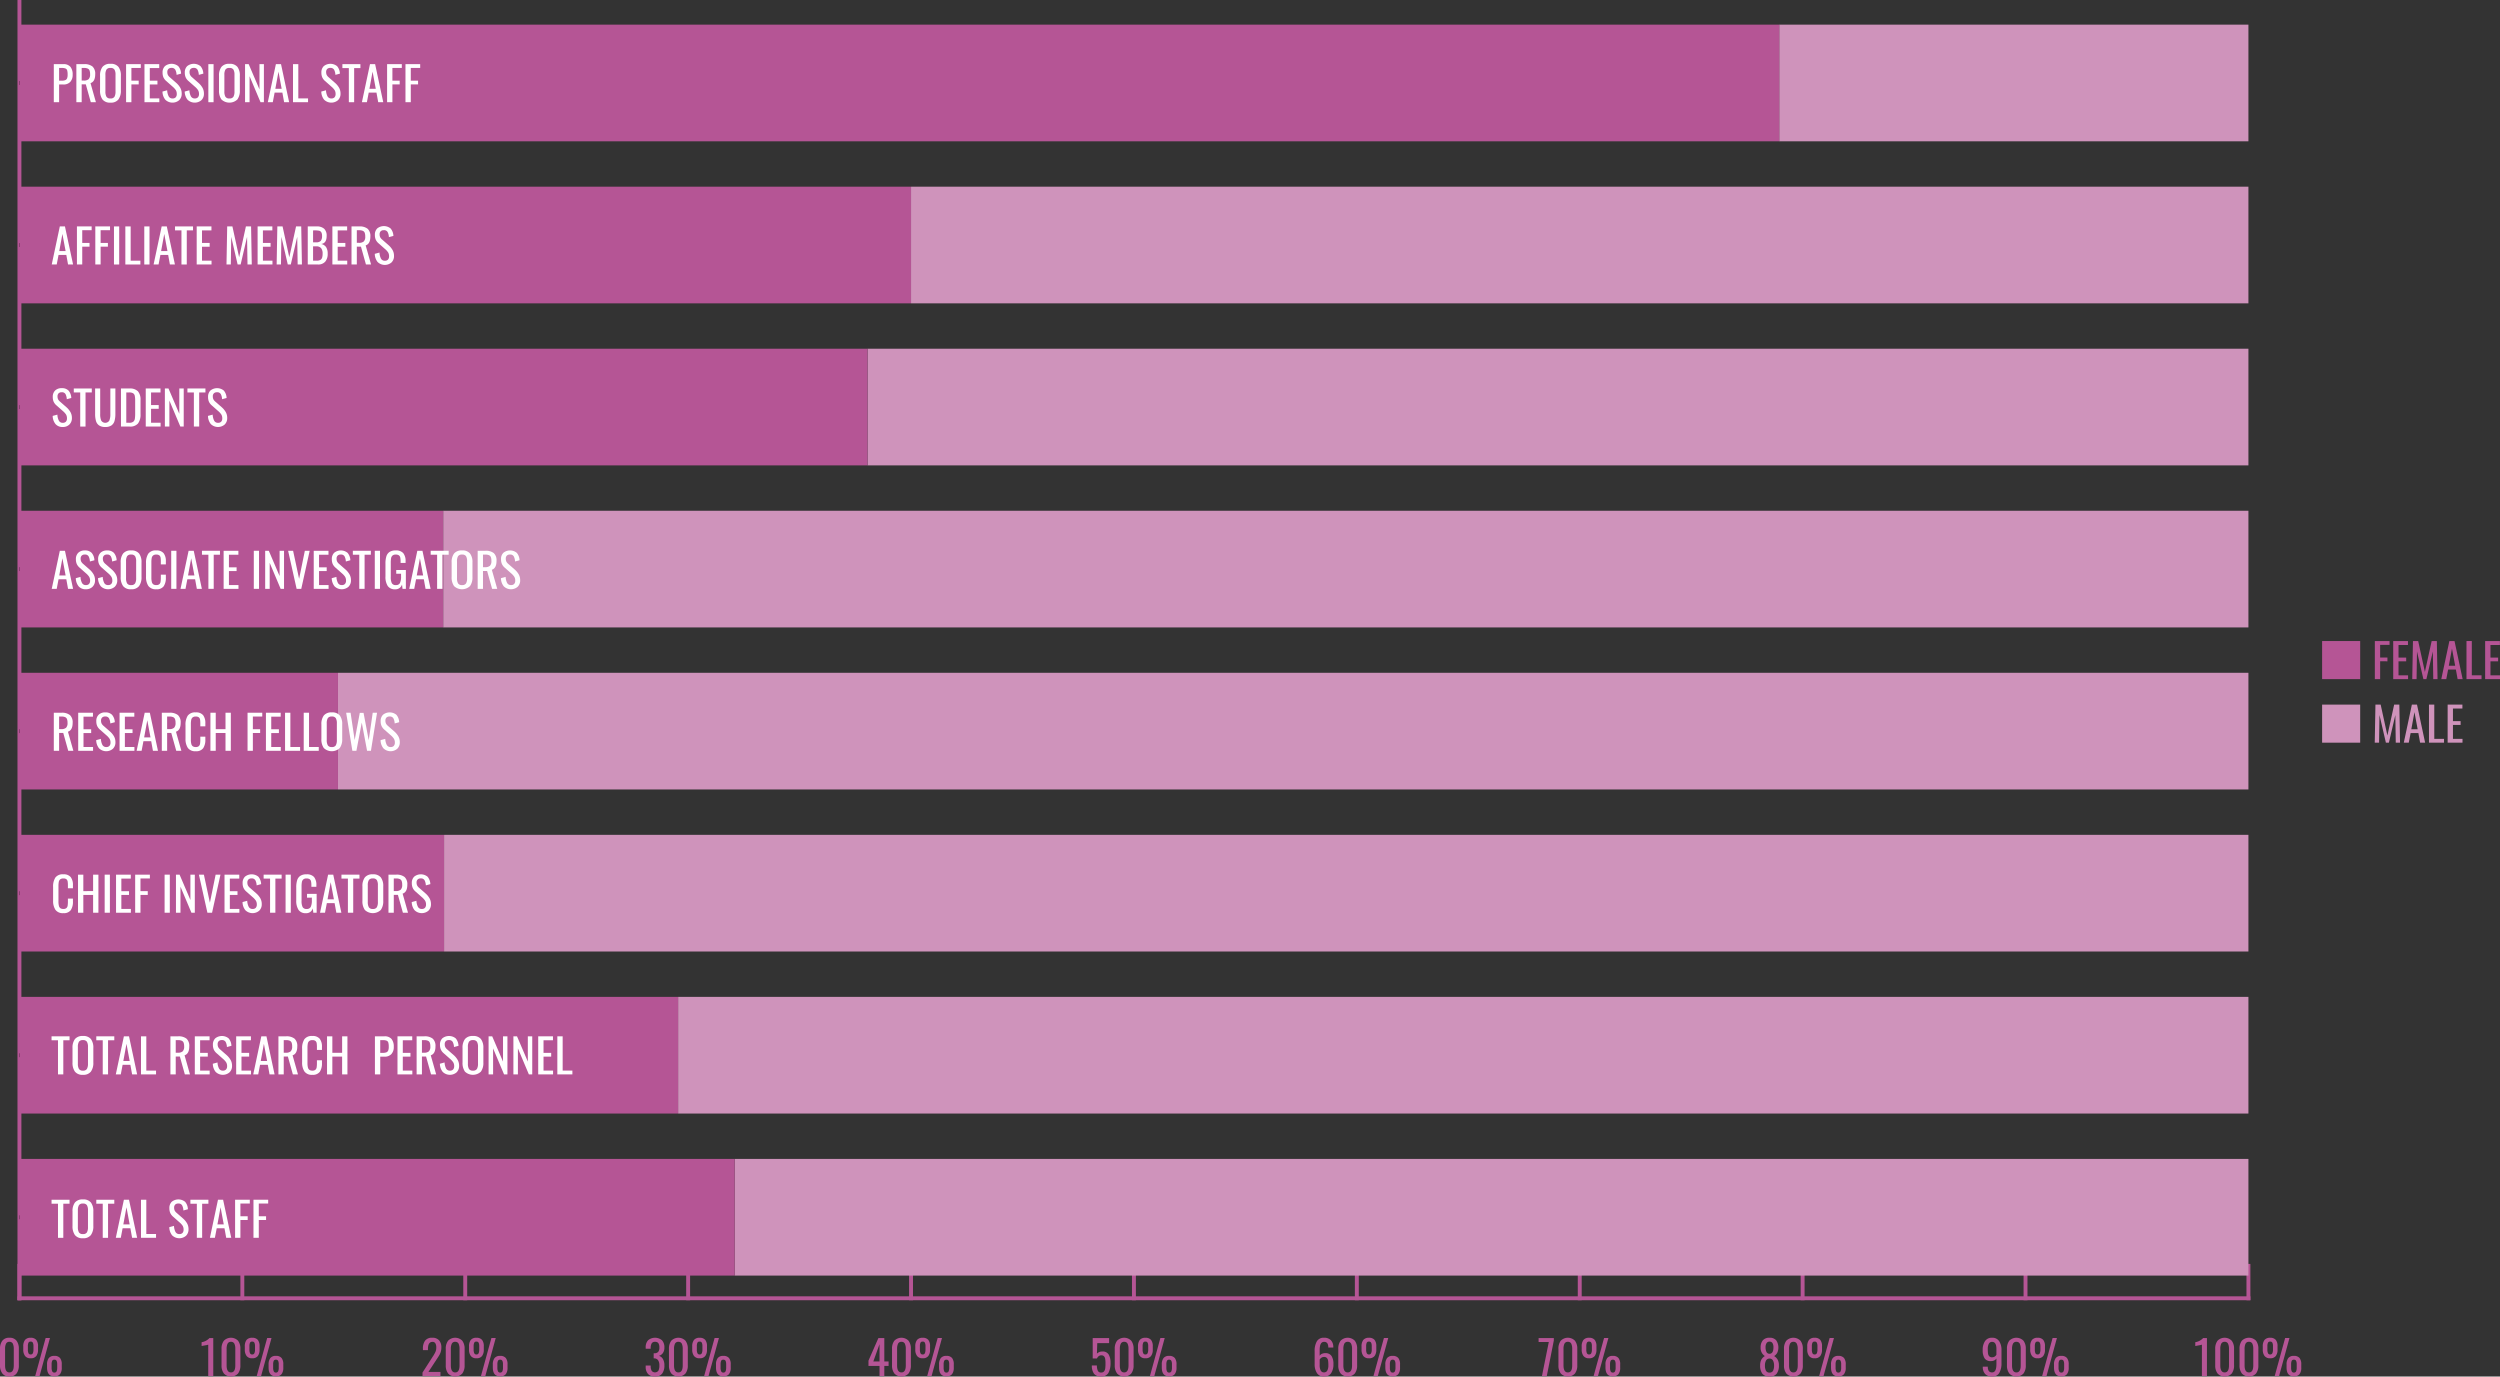 <svg id="Layer_1" data-name="Layer 1" xmlns="http://www.w3.org/2000/svg" viewBox="0 0 638.252 351.439"><rect x="0" y="0" width="638.252" height="351.439" fill="#333333" stroke="none"/><defs><style>.cls-1,.cls-2{fill:none;stroke-miterlimit:10;}.cls-1{stroke:#b55595;stroke-linecap:square;}.cls-2{stroke:#000;}.cls-3{fill:#cf93bb;}.cls-4{fill:#b55595;}.cls-5{fill:#fff;}</style></defs><title>Gender Stats Graphic 1b</title><line class="cls-1" x1="4.964" y1="331.45" x2="574.023" y2="331.45"/><line class="cls-1" x1="4.964" y1="331.45" x2="4.964" y2="323.176"/><line class="cls-1" x1="61.87" y1="331.45" x2="61.87" y2="323.176"/><line class="cls-1" x1="118.776" y1="331.45" x2="118.776" y2="323.176"/><line class="cls-1" x1="175.682" y1="331.45" x2="175.682" y2="323.176"/><line class="cls-1" x1="232.588" y1="331.45" x2="232.588" y2="323.176"/><line class="cls-1" x1="289.494" y1="331.45" x2="289.494" y2="323.176"/><line class="cls-1" x1="346.4" y1="331.45" x2="346.4" y2="323.176"/><line class="cls-1" x1="403.306" y1="331.45" x2="403.306" y2="323.176"/><line class="cls-1" x1="460.212" y1="331.45" x2="460.212" y2="323.176"/><line class="cls-1" x1="517.118" y1="331.45" x2="517.118" y2="323.176"/><line class="cls-1" x1="574.023" y1="331.45" x2="574.023" y2="323.176"/><line class="cls-1" x1="4.964" y1="331.45" x2="4.964" y2="0.5"/><line class="cls-2" x1="4.964" y1="310.765" x2="19.191" y2="310.765"/><line class="cls-2" x1="4.964" y1="269.397" x2="19.191" y2="269.397"/><line class="cls-2" x1="4.964" y1="228.028" x2="19.191" y2="228.028"/><line class="cls-2" x1="4.964" y1="186.659" x2="19.191" y2="186.659"/><line class="cls-2" x1="4.964" y1="145.29" x2="19.191" y2="145.29"/><line class="cls-2" x1="4.964" y1="103.922" x2="19.191" y2="103.922"/><line class="cls-2" x1="4.964" y1="62.553" x2="19.191" y2="62.553"/><line class="cls-2" x1="4.964" y1="21.184" x2="19.191" y2="21.184"/><rect class="cls-3" x="454.236" y="6.292" width="119.787" height="29.785"/><rect class="cls-3" x="232.588" y="47.66" width="341.436" height="29.785"/><rect class="cls-3" x="221.491" y="89.029" width="352.532" height="29.785"/><rect class="cls-3" x="113.142" y="130.398" width="460.881" height="29.785"/><rect class="cls-3" x="86.283" y="171.766" width="487.741" height="29.785"/><rect class="cls-3" x="113.37" y="213.135" width="460.654" height="29.785"/><rect class="cls-3" x="173.121" y="254.504" width="400.902" height="29.785"/><rect class="cls-3" x="187.575" y="295.873" width="386.448" height="29.785"/><rect class="cls-4" x="4.964" y="6.292" width="449.272" height="29.785"/><rect class="cls-4" x="4.964" y="47.66" width="227.624" height="29.785"/><rect class="cls-4" x="4.964" y="89.029" width="216.527" height="29.785"/><rect class="cls-4" x="4.964" y="130.398" width="108.178" height="29.785"/><rect class="cls-4" x="4.964" y="171.766" width="81.319" height="29.785"/><rect class="cls-4" x="4.964" y="213.135" width="108.406" height="29.785"/><rect class="cls-4" x="4.964" y="254.504" width="168.157" height="29.785"/><rect class="cls-4" x="4.964" y="295.873" width="182.611" height="29.785"/><path class="cls-4" d="M2.079,357.11a3.316,3.316,0,0,1-.606-2.088V350.834a3.325,3.325,0,0,1,.594-2.094,2.162,2.162,0,0,1,1.818-.762,2.148,2.148,0,0,1,1.806.762,3.324,3.324,0,0,1,.594,2.094v4.188a3.332,3.332,0,0,1-.6,2.094,2.139,2.139,0,0,1-1.8.774A2.148,2.148,0,0,1,2.079,357.11Zm2.91-2.076v-4.212a3.075,3.075,0,0,0-.234-1.314.877.877,0,0,0-.87-.485.889.889,0,0,0-.876.485,3.002,3.002,0,0,0-.24,1.314v4.212q0,1.8,1.116,1.8Q4.989,356.834,4.989,355.034Z" transform="translate(-1.473 -6.452)"/><path class="cls-4" d="M7.869,352.634a2.666,2.666,0,0,1-.456-1.668V350.21a2.635,2.635,0,0,1,.444-1.662,1.731,1.731,0,0,1,1.44-.558,1.76,1.76,0,0,1,1.44.54,2.511,2.511,0,0,1,.444,1.62v.852a2.616,2.616,0,0,1-.45,1.65,1.717,1.717,0,0,1-1.434.57A1.692,1.692,0,0,1,7.869,352.634Zm1.998-.72a2.285,2.285,0,0,0,.15-.912v-.852a2.141,2.141,0,0,0-.144-.882.573.573,0,0,0-.576-.307.558.558,0,0,0-.57.312,2.258,2.258,0,0,0-.138.888v.853a2.228,2.228,0,0,0,.15.905.556.556,0,0,0,.558.33A.566.566,0,0,0,9.867,351.914ZM13.125,348.05h1.104l-2.664,9.732H10.449Zm.36,7.536v-.756a2.667,2.667,0,0,1,.438-1.656,1.704,1.704,0,0,1,1.434-.563,1.76,1.76,0,0,1,1.44.54,2.531,2.531,0,0,1,.444,1.632v.84a2.612,2.612,0,0,1-.45,1.656,1.726,1.726,0,0,1-1.434.563Q13.485,357.842,13.485,355.586Zm2.442.954a2.229,2.229,0,0,0,.15-.906v-.863a2.134,2.134,0,0,0-.144-.882.573.573,0,0,0-.576-.307.558.558,0,0,0-.57.312,2.258,2.258,0,0,0-.138.888v.852a2.23,2.23,0,0,0,.15.906.556.556,0,0,0,.558.33A.566.566,0,0,0,15.927,356.54Z" transform="translate(-1.473 -6.452)"/><path class="cls-4" d="M54.635,349.742a3.664,3.664,0,0,1-.726.168c-.468.088-.791.148-.966.18v-.972a3.449,3.449,0,0,0,2.004-1.056h.972v9.72H54.635Z" transform="translate(-1.473 -6.452)"/><path class="cls-4" d="M58.637,357.11a3.316,3.316,0,0,1-.606-2.088V350.834a3.324,3.324,0,0,1,.594-2.094,2.536,2.536,0,0,1,3.624,0,3.324,3.324,0,0,1,.594,2.094v4.188a3.332,3.332,0,0,1-.6,2.094,2.48,2.48,0,0,1-3.606-.006Zm2.91-2.076v-4.212a3.075,3.075,0,0,0-.234-1.314.877.877,0,0,0-.87-.485.889.889,0,0,0-.876.485,3.002,3.002,0,0,0-.24,1.314v4.212q0,1.8,1.116,1.8Q61.547,356.834,61.547,355.034Z" transform="translate(-1.473 -6.452)"/><path class="cls-4" d="M64.428,352.634a2.666,2.666,0,0,1-.456-1.668V350.21a2.635,2.635,0,0,1,.444-1.662,1.731,1.731,0,0,1,1.44-.558,1.76,1.76,0,0,1,1.44.54,2.511,2.511,0,0,1,.444,1.62v.852a2.616,2.616,0,0,1-.45,1.65,1.717,1.717,0,0,1-1.434.57A1.692,1.692,0,0,1,64.428,352.634Zm1.998-.72a2.285,2.285,0,0,0,.15-.912v-.852a2.141,2.141,0,0,0-.144-.882.573.573,0,0,0-.576-.307.558.558,0,0,0-.57.312,2.258,2.258,0,0,0-.138.888v.853a2.228,2.228,0,0,0,.15.905.556.556,0,0,0,.558.33A.566.566,0,0,0,66.426,351.914Zm3.258-3.864h1.104l-2.664,9.732H67.007Zm.36,7.536v-.756a2.667,2.667,0,0,1,.438-1.656,1.704,1.704,0,0,1,1.434-.563,1.76,1.76,0,0,1,1.44.54,2.531,2.531,0,0,1,.444,1.632v.84a2.612,2.612,0,0,1-.45,1.656,1.726,1.726,0,0,1-1.434.563Q70.043,357.842,70.043,355.586Zm2.442.954a2.229,2.229,0,0,0,.15-.906v-.863a2.134,2.134,0,0,0-.144-.882.573.573,0,0,0-.576-.307.558.558,0,0,0-.57.312,2.258,2.258,0,0,0-.138.888v.852a2.23,2.23,0,0,0,.15.906.556.556,0,0,0,.558.33A.566.566,0,0,0,72.485,356.54Z" transform="translate(-1.473 -6.452)"/><path class="cls-4" d="M109.338,356.87l2.472-3.852a4.248,4.248,0,0,1,.24-.36,8.888,8.888,0,0,0,.612-1.116,2.68,2.68,0,0,0,.192-1.067,2.061,2.061,0,0,0-.228-1.068.805.805,0,0,0-.744-.372q-1.152,0-1.152,1.788v.324H109.446v-.336a3.386,3.386,0,0,1,.564-2.101,2.146,2.146,0,0,1,1.812-.731,2.221,2.221,0,0,1,1.74.653,2.681,2.681,0,0,1,.588,1.854,3.675,3.675,0,0,1-.138,1.05,3.799,3.799,0,0,1-.33.798q-.192.337-.6.96l-2.232,3.408h3.072v1.08h-4.584Z" transform="translate(-1.473 -6.452)"/><path class="cls-4" d="M115.883,357.11a3.316,3.316,0,0,1-.606-2.088V350.834a3.325,3.325,0,0,1,.594-2.094,2.536,2.536,0,0,1,3.624,0,3.324,3.324,0,0,1,.594,2.094v4.188a3.332,3.332,0,0,1-.6,2.094,2.48,2.48,0,0,1-3.606-.006Zm2.91-2.076v-4.212a3.075,3.075,0,0,0-.234-1.314.877.877,0,0,0-.87-.485.889.889,0,0,0-.876.485,3.002,3.002,0,0,0-.24,1.314v4.212q0,1.8,1.116,1.8Q118.793,356.834,118.793,355.034Z" transform="translate(-1.473 -6.452)"/><path class="cls-4" d="M121.674,352.634a2.666,2.666,0,0,1-.456-1.668V350.21a2.635,2.635,0,0,1,.444-1.662,1.731,1.731,0,0,1,1.44-.558,1.76,1.76,0,0,1,1.44.54,2.511,2.511,0,0,1,.444,1.62v.852a2.616,2.616,0,0,1-.45,1.65,1.717,1.717,0,0,1-1.434.57A1.692,1.692,0,0,1,121.674,352.634Zm1.998-.72a2.286,2.286,0,0,0,.15-.912v-.852a2.14,2.14,0,0,0-.144-.882.573.573,0,0,0-.576-.307.558.558,0,0,0-.57.312,2.258,2.258,0,0,0-.138.888v.853a2.228,2.228,0,0,0,.15.905.556.556,0,0,0,.558.33A.566.566,0,0,0,123.672,351.914Zm3.258-3.864h1.104l-2.664,9.732h-1.116Zm.36,7.536v-.756a2.667,2.667,0,0,1,.438-1.656,1.704,1.704,0,0,1,1.434-.563,1.76,1.76,0,0,1,1.44.54,2.531,2.531,0,0,1,.444,1.632v.84a2.612,2.612,0,0,1-.45,1.656,1.726,1.726,0,0,1-1.434.563Q127.29,357.842,127.29,355.586Zm2.442.954a2.229,2.229,0,0,0,.15-.906v-.863a2.134,2.134,0,0,0-.144-.882.573.573,0,0,0-.576-.307.558.558,0,0,0-.57.312,2.258,2.258,0,0,0-.138.888v.852a2.23,2.23,0,0,0,.15.906.556.556,0,0,0,.558.33A.566.566,0,0,0,129.731,356.54Z" transform="translate(-1.473 -6.452)"/><path class="cls-4" d="M166.924,357.236a2.61,2.61,0,0,1-.606-1.842v-.324h1.272v.216a2.425,2.425,0,0,0,.258,1.14,1.095,1.095,0,0,0,1.728-.054,2.988,2.988,0,0,0,.234-1.338,2.333,2.333,0,0,0-.3-1.278,1.181,1.181,0,0,0-.972-.51.905.905,0,0,0-.18-.012V351.95h.168a1.323,1.323,0,0,0,.984-.36,1.66,1.66,0,0,0,.3-1.115,1.993,1.993,0,0,0-.24-1.086.955.955,0,0,0-.864-.366.913.913,0,0,0-.858.396,2.49,2.49,0,0,0-.258,1.164v.204h-1.272v-.324a2.588,2.588,0,0,1,.606-1.836,2.766,2.766,0,0,1,3.564.006,2.613,2.613,0,0,1,.606,1.843,2.404,2.404,0,0,1-.372,1.392,1.83,1.83,0,0,1-1.02.732,1.765,1.765,0,0,1,1.026.827,3.155,3.155,0,0,1,.366,1.608,3.364,3.364,0,0,1-.582,2.106,2.157,2.157,0,0,1-1.818.75A2.297,2.297,0,0,1,166.924,357.236Z" transform="translate(-1.473 -6.452)"/><path class="cls-4" d="M172.864,357.11a3.316,3.316,0,0,1-.606-2.088V350.834a3.324,3.324,0,0,1,.594-2.094,2.536,2.536,0,0,1,3.624,0,3.324,3.324,0,0,1,.594,2.094v4.188a3.332,3.332,0,0,1-.6,2.094,2.48,2.48,0,0,1-3.606-.006Zm2.91-2.076v-4.212a3.075,3.075,0,0,0-.234-1.314.877.877,0,0,0-.87-.485.889.889,0,0,0-.876.485,3.002,3.002,0,0,0-.24,1.314v4.212q0,1.8,1.116,1.8Q175.774,356.834,175.774,355.034Z" transform="translate(-1.473 -6.452)"/><path class="cls-4" d="M178.655,352.634a2.666,2.666,0,0,1-.456-1.668V350.21a2.635,2.635,0,0,1,.444-1.662,1.731,1.731,0,0,1,1.44-.558,1.76,1.76,0,0,1,1.44.54,2.511,2.511,0,0,1,.444,1.62v.852a2.616,2.616,0,0,1-.45,1.65,1.717,1.717,0,0,1-1.434.57A1.692,1.692,0,0,1,178.655,352.634Zm1.998-.72a2.285,2.285,0,0,0,.15-.912v-.852a2.141,2.141,0,0,0-.144-.882.573.573,0,0,0-.576-.307.558.558,0,0,0-.57.312,2.258,2.258,0,0,0-.138.888v.853a2.228,2.228,0,0,0,.15.905.556.556,0,0,0,.558.33A.566.566,0,0,0,180.653,351.914Zm3.258-3.864h1.104l-2.664,9.732h-1.116Zm.36,7.536v-.756a2.667,2.667,0,0,1,.438-1.656,1.704,1.704,0,0,1,1.434-.563,1.76,1.76,0,0,1,1.44.54,2.531,2.531,0,0,1,.444,1.632v.84a2.612,2.612,0,0,1-.45,1.656,1.726,1.726,0,0,1-1.434.563Q184.271,357.842,184.271,355.586Zm2.442.954a2.229,2.229,0,0,0,.15-.906v-.863a2.134,2.134,0,0,0-.144-.882.573.573,0,0,0-.576-.307.558.558,0,0,0-.57.312,2.258,2.258,0,0,0-.138.888v.852a2.23,2.23,0,0,0,.15.906.556.556,0,0,0,.558.33A.566.566,0,0,0,186.712,356.54Z" transform="translate(-1.473 -6.452)"/><path class="cls-4" d="M226.015,355.179h-2.82V353.834l2.532-5.771h1.512v5.976h1.092v1.141h-1.092v2.604h-1.224Zm0-1.141v-4.416l-1.584,4.416Z" transform="translate(-1.473 -6.452)"/><path class="cls-4" d="M229.812,357.11a3.316,3.316,0,0,1-.606-2.088V350.834a3.325,3.325,0,0,1,.594-2.094,2.536,2.536,0,0,1,3.624,0,3.324,3.324,0,0,1,.594,2.094v4.188a3.332,3.332,0,0,1-.6,2.094,2.48,2.48,0,0,1-3.606-.006Zm2.91-2.076v-4.212a3.075,3.075,0,0,0-.234-1.314.877.877,0,0,0-.87-.485.889.889,0,0,0-.876.485,3.002,3.002,0,0,0-.24,1.314v4.212q0,1.8,1.116,1.8Q232.722,356.834,232.723,355.034Z" transform="translate(-1.473 -6.452)"/><path class="cls-4" d="M235.603,352.634a2.666,2.666,0,0,1-.456-1.668V350.21a2.635,2.635,0,0,1,.444-1.662,1.731,1.731,0,0,1,1.44-.558,1.76,1.76,0,0,1,1.44.54,2.511,2.511,0,0,1,.444,1.62v.852a2.616,2.616,0,0,1-.45,1.65,1.717,1.717,0,0,1-1.434.57A1.692,1.692,0,0,1,235.603,352.634Zm1.998-.72a2.285,2.285,0,0,0,.15-.912v-.852a2.14,2.14,0,0,0-.144-.882.573.573,0,0,0-.576-.307.558.558,0,0,0-.57.312,2.258,2.258,0,0,0-.138.888v.853a2.228,2.228,0,0,0,.15.905.556.556,0,0,0,.558.33A.566.566,0,0,0,237.601,351.914Zm3.258-3.864h1.104l-2.664,9.732h-1.116Zm.36,7.536v-.756a2.667,2.667,0,0,1,.438-1.656,1.704,1.704,0,0,1,1.434-.563,1.76,1.76,0,0,1,1.44.54,2.531,2.531,0,0,1,.444,1.632v.84a2.612,2.612,0,0,1-.45,1.656,1.726,1.726,0,0,1-1.434.563Q241.219,357.842,241.219,355.586Zm2.442.954a2.229,2.229,0,0,0,.15-.906v-.863a2.134,2.134,0,0,0-.144-.882.573.573,0,0,0-.576-.307.558.558,0,0,0-.57.312,2.258,2.258,0,0,0-.138.888v.852a2.23,2.23,0,0,0,.15.906.556.556,0,0,0,.558.33A.566.566,0,0,0,243.661,356.54Z" transform="translate(-1.473 -6.452)"/><path class="cls-4" d="M280.771,357.164a3.428,3.428,0,0,1-.546-2.105h1.284a3.221,3.221,0,0,0,.222,1.308.86.86,0,0,0,.87.492.897.897,0,0,0,.732-.288,1.484,1.484,0,0,0,.306-.762,9.627,9.627,0,0,0,.066-1.267,6.941,6.941,0,0,0-.078-1.17,1.225,1.225,0,0,0-.312-.672.951.951,0,0,0-.702-.234,1.009,1.009,0,0,0-.654.229,1.427,1.427,0,0,0-.426.576h-1.092v-5.208h4.188v1.284H281.605l-.084,2.688a1.849,1.849,0,0,1,1.404-.54,1.725,1.725,0,0,1,1.59.762,4.01,4.01,0,0,1,.474,2.118,5.141,5.141,0,0,1-.54,2.58,1.987,1.987,0,0,1-1.872.924A2.131,2.131,0,0,1,280.771,357.164Z" transform="translate(-1.473 -6.452)"/><path class="cls-4" d="M286.675,357.11a3.316,3.316,0,0,1-.606-2.088V350.834a3.324,3.324,0,0,1,.594-2.094,2.536,2.536,0,0,1,3.624,0,3.324,3.324,0,0,1,.594,2.094v4.188a3.332,3.332,0,0,1-.6,2.094,2.48,2.48,0,0,1-3.606-.006Zm2.91-2.076v-4.212a3.075,3.075,0,0,0-.234-1.314.877.877,0,0,0-.87-.485.889.889,0,0,0-.876.485,3.002,3.002,0,0,0-.24,1.314v4.212q0,1.8,1.116,1.8Q289.585,356.834,289.585,355.034Z" transform="translate(-1.473 -6.452)"/><path class="cls-4" d="M292.465,352.634a2.666,2.666,0,0,1-.456-1.668V350.21a2.635,2.635,0,0,1,.444-1.662,1.731,1.731,0,0,1,1.44-.558,1.76,1.76,0,0,1,1.44.54,2.511,2.511,0,0,1,.444,1.62v.852a2.616,2.616,0,0,1-.45,1.65,1.717,1.717,0,0,1-1.434.57A1.692,1.692,0,0,1,292.465,352.634Zm1.998-.72a2.285,2.285,0,0,0,.15-.912v-.852a2.141,2.141,0,0,0-.144-.882.573.573,0,0,0-.576-.307.558.558,0,0,0-.57.312,2.258,2.258,0,0,0-.138.888v.853a2.228,2.228,0,0,0,.15.905.556.556,0,0,0,.558.33A.566.566,0,0,0,294.463,351.914Zm3.258-3.864h1.104l-2.664,9.732h-1.116Zm.36,7.536v-.756a2.667,2.667,0,0,1,.438-1.656,1.704,1.704,0,0,1,1.434-.563,1.76,1.76,0,0,1,1.44.54,2.531,2.531,0,0,1,.444,1.632v.84a2.612,2.612,0,0,1-.45,1.656,1.726,1.726,0,0,1-1.434.563Q298.081,357.842,298.081,355.586Zm2.442.954a2.229,2.229,0,0,0,.15-.906v-.863a2.134,2.134,0,0,0-.144-.882.573.573,0,0,0-.576-.307.558.558,0,0,0-.57.312,2.258,2.258,0,0,0-.138.888v.852a2.23,2.23,0,0,0,.15.906.556.556,0,0,0,.558.33A.566.566,0,0,0,300.523,356.54Z" transform="translate(-1.473 -6.452)"/><path class="cls-4" d="M337.695,357.008a4.058,4.058,0,0,1-.594-2.31v-3.276a4.917,4.917,0,0,1,.552-2.508,1.961,1.961,0,0,1,1.836-.936,2.358,2.358,0,0,1,1.74.611,2.446,2.446,0,0,1,.636,1.752l.012.145h-1.296a1.982,1.982,0,0,0-.24-1.098.953.953,0,0,0-.852-.354q-1.104,0-1.104,2.076v1.476a1.311,1.311,0,0,1,.558-.492,1.936,1.936,0,0,1,.858-.18,1.793,1.793,0,0,1,1.619.727,3.767,3.767,0,0,1,.48,2.082,4.038,4.038,0,0,1-.588,2.298,2.048,2.048,0,0,1-1.824.87A2.015,2.015,0,0,1,337.695,357.008Zm2.652-.678a2.796,2.796,0,0,0,.258-1.296,8.853,8.853,0,0,0-.061-1.164,1.331,1.331,0,0,0-.3-.708.952.952,0,0,0-.756-.276,1.137,1.137,0,0,0-.654.192,1.517,1.517,0,0,0-.449.468v1.452a2.886,2.886,0,0,0,.258,1.326.882.882,0,0,0,.846.498A.895.895,0,0,0,340.348,356.33Z" transform="translate(-1.473 -6.452)"/><path class="cls-4" d="M343.743,357.11a3.313,3.313,0,0,1-.605-2.088V350.834a3.321,3.321,0,0,1,.594-2.094,2.536,2.536,0,0,1,3.624,0,3.327,3.327,0,0,1,.594,2.094v4.188a3.335,3.335,0,0,1-.6,2.094,2.48,2.48,0,0,1-3.606-.006Zm2.91-2.076v-4.212a3.067,3.067,0,0,0-.234-1.314.875.875,0,0,0-.869-.485.887.887,0,0,0-.876.485,3.001,3.001,0,0,0-.24,1.314v4.212q0,1.8,1.116,1.8Q346.653,356.834,346.653,355.034Z" transform="translate(-1.473 -6.452)"/><path class="cls-4" d="M349.533,352.634a2.669,2.669,0,0,1-.456-1.668V350.21a2.635,2.635,0,0,1,.444-1.662,1.732,1.732,0,0,1,1.44-.558,1.76,1.76,0,0,1,1.439.54,2.511,2.511,0,0,1,.444,1.62v.852a2.616,2.616,0,0,1-.45,1.65,1.716,1.716,0,0,1-1.434.57A1.695,1.695,0,0,1,349.533,352.634Zm1.998-.72a2.267,2.267,0,0,0,.15-.912v-.852a2.123,2.123,0,0,0-.145-.882.572.572,0,0,0-.575-.307.558.558,0,0,0-.57.312,2.268,2.268,0,0,0-.138.888v.853a2.237,2.237,0,0,0,.149.905.557.557,0,0,0,.559.33A.564.564,0,0,0,351.531,351.914Zm3.258-3.864h1.104l-2.664,9.732h-1.116Zm.36,7.536v-.756a2.66,2.66,0,0,1,.438-1.656,1.703,1.703,0,0,1,1.434-.563,1.762,1.762,0,0,1,1.44.54,2.531,2.531,0,0,1,.443,1.632v.84a2.606,2.606,0,0,1-.45,1.656,1.724,1.724,0,0,1-1.434.563Q355.149,357.842,355.149,355.586Zm2.442.954a2.239,2.239,0,0,0,.149-.906v-.863a2.135,2.135,0,0,0-.144-.882.572.572,0,0,0-.576-.307.558.558,0,0,0-.57.312,2.269,2.269,0,0,0-.138.888v.852a2.221,2.221,0,0,0,.15.906.555.555,0,0,0,.558.33A.567.567,0,0,0,357.592,356.54Z" transform="translate(-1.473 -6.452)"/><path class="cls-4" d="M396.882,349.07h-2.604V348.062H398.166v.624l-1.801,9.096h-1.235Z" transform="translate(-1.473 -6.452)"/><path class="cls-4" d="M399.947,357.11a3.313,3.313,0,0,1-.605-2.088V350.834a3.321,3.321,0,0,1,.594-2.094,2.536,2.536,0,0,1,3.624,0,3.327,3.327,0,0,1,.594,2.094v4.188a3.335,3.335,0,0,1-.6,2.094,2.48,2.48,0,0,1-3.606-.006Zm2.91-2.076v-4.212a3.067,3.067,0,0,0-.234-1.314.875.875,0,0,0-.869-.485.887.887,0,0,0-.876.485,3.001,3.001,0,0,0-.24,1.314v4.212q0,1.8,1.116,1.8Q402.857,356.834,402.857,355.034Z" transform="translate(-1.473 -6.452)"/><path class="cls-4" d="M405.737,352.634a2.669,2.669,0,0,1-.456-1.668V350.21a2.635,2.635,0,0,1,.444-1.662,1.732,1.732,0,0,1,1.44-.558,1.76,1.76,0,0,1,1.439.54,2.511,2.511,0,0,1,.444,1.62v.852a2.616,2.616,0,0,1-.45,1.65,1.716,1.716,0,0,1-1.434.57A1.695,1.695,0,0,1,405.737,352.634Zm1.998-.72a2.267,2.267,0,0,0,.15-.912v-.852a2.123,2.123,0,0,0-.145-.882.572.572,0,0,0-.575-.307.558.558,0,0,0-.57.312,2.269,2.269,0,0,0-.138.888v.853a2.237,2.237,0,0,0,.149.905.557.557,0,0,0,.559.33A.564.564,0,0,0,407.735,351.914Zm3.258-3.864h1.105l-2.664,9.732h-1.116Zm.36,7.536v-.756a2.66,2.66,0,0,1,.438-1.656,1.703,1.703,0,0,1,1.434-.563,1.762,1.762,0,0,1,1.44.54,2.531,2.531,0,0,1,.443,1.632v.84a2.606,2.606,0,0,1-.45,1.656,1.724,1.724,0,0,1-1.434.563Q411.354,357.842,411.354,355.586Zm2.442.954a2.239,2.239,0,0,0,.149-.906v-.863a2.135,2.135,0,0,0-.144-.882.572.572,0,0,0-.576-.307.558.558,0,0,0-.57.312,2.269,2.269,0,0,0-.138.888v.852a2.221,2.221,0,0,0,.15.906.555.555,0,0,0,.558.33A.567.567,0,0,0,413.796,356.54Z" transform="translate(-1.473 -6.452)"/><path class="cls-4" d="M451.405,357.158a3.408,3.408,0,0,1-.564-2.112,3.045,3.045,0,0,1,.307-1.476,2.473,2.473,0,0,1,.894-.912,2.435,2.435,0,0,1-1.08-2.172,2.757,2.757,0,0,1,.564-1.848,2.132,2.132,0,0,1,1.716-.66,2.099,2.099,0,0,1,1.698.66,3.288,3.288,0,0,1,.282,3.149,2.352,2.352,0,0,1-.805.87,2.607,2.607,0,0,1,.9.924,2.97,2.97,0,0,1,.312,1.464,3.412,3.412,0,0,1-.563,2.106,2.151,2.151,0,0,1-1.824.738A2.173,2.173,0,0,1,451.405,357.158Zm2.736-.762a2.864,2.864,0,0,0,.252-1.326,2.636,2.636,0,0,0-.271-1.272.955.955,0,0,0-.882-.504.98.98,0,0,0-.9.504,2.59,2.59,0,0,0-.275,1.272,2.808,2.808,0,0,0,.258,1.326.954.954,0,0,0,.918.474A.931.931,0,0,0,454.142,356.396Zm.096-5.982a2.036,2.036,0,0,0-.234-1.044.816.816,0,0,0-.762-.396.845.845,0,0,0-.774.396,1.957,1.957,0,0,0-.245,1.044,2.67,2.67,0,0,0,.228,1.183.832.832,0,0,0,.792.474Q454.237,352.059,454.237,350.414Z" transform="translate(-1.473 -6.452)"/><path class="cls-4" d="M457.531,357.11a3.313,3.313,0,0,1-.605-2.088V350.834a3.321,3.321,0,0,1,.594-2.094,2.536,2.536,0,0,1,3.624,0,3.327,3.327,0,0,1,.594,2.094v4.188a3.335,3.335,0,0,1-.6,2.094,2.48,2.48,0,0,1-3.606-.006Zm2.91-2.076v-4.212a3.067,3.067,0,0,0-.234-1.314.875.875,0,0,0-.869-.485.887.887,0,0,0-.876.485,3.001,3.001,0,0,0-.24,1.314v4.212q0,1.8,1.116,1.8Q460.441,356.834,460.441,355.034Z" transform="translate(-1.473 -6.452)"/><path class="cls-4" d="M463.321,352.634a2.669,2.669,0,0,1-.456-1.668V350.21a2.635,2.635,0,0,1,.444-1.662,1.732,1.732,0,0,1,1.44-.558,1.76,1.76,0,0,1,1.439.54,2.511,2.511,0,0,1,.444,1.62v.852a2.616,2.616,0,0,1-.45,1.65,1.716,1.716,0,0,1-1.434.57A1.695,1.695,0,0,1,463.321,352.634Zm1.998-.72a2.268,2.268,0,0,0,.15-.912v-.852a2.123,2.123,0,0,0-.145-.882.572.572,0,0,0-.575-.307.558.558,0,0,0-.57.312,2.268,2.268,0,0,0-.138.888v.853a2.237,2.237,0,0,0,.149.905.557.557,0,0,0,.559.33A.564.564,0,0,0,465.319,351.914Zm3.258-3.864h1.104l-2.664,9.732h-1.116Zm.36,7.536v-.756a2.66,2.66,0,0,1,.438-1.656,1.703,1.703,0,0,1,1.434-.563,1.762,1.762,0,0,1,1.44.54,2.531,2.531,0,0,1,.443,1.632v.84a2.606,2.606,0,0,1-.45,1.656,1.724,1.724,0,0,1-1.434.563Q468.937,357.842,468.938,355.586Zm2.442.954a2.239,2.239,0,0,0,.149-.906v-.863a2.135,2.135,0,0,0-.144-.882.572.572,0,0,0-.576-.307.558.558,0,0,0-.57.312,2.268,2.268,0,0,0-.138.888v.852a2.221,2.221,0,0,0,.15.906.555.555,0,0,0,.558.33A.567.567,0,0,0,471.38,356.54Z" transform="translate(-1.473 -6.452)"/><path class="cls-4" d="M508.317,357.267a2.53,2.53,0,0,1-.637-1.788v-.108h1.284a1.944,1.944,0,0,0,.246,1.098.985.985,0,0,0,.87.354q1.08,0,1.08-2.076v-1.476a1.338,1.338,0,0,1-.546.492,1.918,1.918,0,0,1-.87.18,1.78,1.78,0,0,1-1.614-.727,3.805,3.805,0,0,1-.474-2.082,4.004,4.004,0,0,1,.588-2.292,2.053,2.053,0,0,1,1.824-.863,2.018,2.018,0,0,1,1.794.882,4.042,4.042,0,0,1,.594,2.298v3.264a4.995,4.995,0,0,1-.552,2.521,1.956,1.956,0,0,1-1.836.948A2.341,2.341,0,0,1,508.317,357.267Zm2.844-4.969V350.858q0-1.824-1.092-1.824a.892.892,0,0,0-.858.498,2.803,2.803,0,0,0-.258,1.29,8.881,8.881,0,0,0,.06,1.164,1.327,1.327,0,0,0,.3.708.953.953,0,0,0,.757.276A1.201,1.201,0,0,0,511.161,352.298Z" transform="translate(-1.473 -6.452)"/><path class="cls-4" d="M514.455,357.11a3.313,3.313,0,0,1-.605-2.088V350.834a3.321,3.321,0,0,1,.594-2.094,2.536,2.536,0,0,1,3.624,0,3.327,3.327,0,0,1,.594,2.094v4.188a3.335,3.335,0,0,1-.6,2.094,2.48,2.48,0,0,1-3.606-.006Zm2.91-2.076v-4.212a3.067,3.067,0,0,0-.234-1.314.875.875,0,0,0-.869-.485.887.887,0,0,0-.876.485,3.001,3.001,0,0,0-.24,1.314v4.212q0,1.8,1.116,1.8Q517.365,356.834,517.365,355.034Z" transform="translate(-1.473 -6.452)"/><path class="cls-4" d="M520.245,352.634a2.669,2.669,0,0,1-.456-1.668V350.21a2.635,2.635,0,0,1,.444-1.662,1.732,1.732,0,0,1,1.44-.558,1.76,1.76,0,0,1,1.439.54,2.511,2.511,0,0,1,.444,1.62v.852a2.616,2.616,0,0,1-.45,1.65,1.716,1.716,0,0,1-1.434.57A1.695,1.695,0,0,1,520.245,352.634Zm1.998-.72a2.267,2.267,0,0,0,.15-.912v-.852a2.123,2.123,0,0,0-.145-.882.572.572,0,0,0-.575-.307.558.558,0,0,0-.57.312,2.268,2.268,0,0,0-.138.888v.853a2.237,2.237,0,0,0,.149.905.557.557,0,0,0,.559.33A.564.564,0,0,0,522.243,351.914Zm3.258-3.864h1.104l-2.664,9.732H522.825Zm.36,7.536v-.756a2.661,2.661,0,0,1,.438-1.656,1.703,1.703,0,0,1,1.434-.563,1.762,1.762,0,0,1,1.44.54,2.531,2.531,0,0,1,.443,1.632v.84a2.606,2.606,0,0,1-.45,1.656,1.724,1.724,0,0,1-1.434.563Q525.861,357.842,525.861,355.586Zm2.442.954a2.239,2.239,0,0,0,.149-.906v-.863a2.135,2.135,0,0,0-.144-.882.572.572,0,0,0-.576-.307.558.558,0,0,0-.57.312,2.268,2.268,0,0,0-.138.888v.852a2.221,2.221,0,0,0,.15.906.555.555,0,0,0,.558.33A.567.567,0,0,0,528.304,356.54Z" transform="translate(-1.473 -6.452)"/><path class="cls-4" d="M563.622,349.742a3.652,3.652,0,0,1-.726.168c-.468.088-.79.148-.966.18v-.972a3.452,3.452,0,0,0,2.004-1.056h.972v9.72h-1.284Z" transform="translate(-1.473 -6.452)"/><path class="cls-4" d="M567.624,357.11a3.313,3.313,0,0,1-.605-2.088V350.834a3.321,3.321,0,0,1,.594-2.094,2.536,2.536,0,0,1,3.624,0,3.327,3.327,0,0,1,.594,2.094v4.188a3.335,3.335,0,0,1-.6,2.094,2.48,2.48,0,0,1-3.606-.006Zm2.91-2.076v-4.212a3.067,3.067,0,0,0-.234-1.314.875.875,0,0,0-.869-.485.887.887,0,0,0-.876.485,3.001,3.001,0,0,0-.24,1.314v4.212q0,1.8,1.116,1.8Q570.534,356.834,570.534,355.034Z" transform="translate(-1.473 -6.452)"/><path class="cls-4" d="M573.828,357.11a3.313,3.313,0,0,1-.605-2.088V350.834a3.321,3.321,0,0,1,.594-2.094,2.536,2.536,0,0,1,3.624,0,3.327,3.327,0,0,1,.594,2.094v4.188a3.335,3.335,0,0,1-.6,2.094,2.48,2.48,0,0,1-3.606-.006Zm2.91-2.076v-4.212a3.067,3.067,0,0,0-.234-1.314.875.875,0,0,0-.869-.485.887.887,0,0,0-.876.485,3.001,3.001,0,0,0-.24,1.314v4.212q0,1.8,1.116,1.8Q576.738,356.834,576.738,355.034Z" transform="translate(-1.473 -6.452)"/><path class="cls-4" d="M579.618,352.634a2.669,2.669,0,0,1-.456-1.668V350.21a2.635,2.635,0,0,1,.444-1.662,1.732,1.732,0,0,1,1.44-.558,1.76,1.76,0,0,1,1.439.54,2.511,2.511,0,0,1,.444,1.62v.852a2.616,2.616,0,0,1-.45,1.65,1.716,1.716,0,0,1-1.434.57A1.695,1.695,0,0,1,579.618,352.634Zm1.998-.72a2.267,2.267,0,0,0,.15-.912v-.852a2.123,2.123,0,0,0-.145-.882.572.572,0,0,0-.575-.307.558.558,0,0,0-.57.312,2.269,2.269,0,0,0-.138.888v.853a2.237,2.237,0,0,0,.149.905.557.557,0,0,0,.559.33A.564.564,0,0,0,581.616,351.914Zm3.258-3.864h1.105l-2.664,9.732h-1.116Zm.36,7.536v-.756a2.66,2.66,0,0,1,.438-1.656,1.703,1.703,0,0,1,1.434-.563,1.762,1.762,0,0,1,1.44.54,2.531,2.531,0,0,1,.443,1.632v.84a2.606,2.606,0,0,1-.45,1.656,1.724,1.724,0,0,1-1.434.563Q585.234,357.842,585.234,355.586Zm2.442.954a2.239,2.239,0,0,0,.149-.906v-.863a2.135,2.135,0,0,0-.144-.882.572.572,0,0,0-.576-.307.558.558,0,0,0-.57.312,2.269,2.269,0,0,0-.138.888v.852a2.221,2.221,0,0,0,.15.906.555.555,0,0,0,.558.33A.567.567,0,0,0,587.677,356.54Z" transform="translate(-1.473 -6.452)"/><path class="cls-5" d="M16.278,313.759h-1.644v-1.008h4.596v1.008h-1.596v8.712h-1.356Z" transform="translate(-1.473 -6.452)"/><path class="cls-5" d="M20.604,321.769a3.811,3.811,0,0,1-.618-2.346v-3.684a3.607,3.607,0,0,1,.624-2.292,2.46,2.46,0,0,1,2.04-.78,2.433,2.433,0,0,1,2.034.786,3.637,3.637,0,0,1,.618,2.286v3.696a3.769,3.769,0,0,1-.624,2.328,2.392,2.392,0,0,1-2.028.816A2.413,2.413,0,0,1,20.604,321.769Zm3.066-.702a2.689,2.689,0,0,0,.264-1.344v-4.26a2.551,2.551,0,0,0-.264-1.314,1.104,1.104,0,0,0-1.02-.426,1.119,1.119,0,0,0-1.032.426,2.551,2.551,0,0,0-.264,1.314v4.26a2.689,2.689,0,0,0,.264,1.344,1.101,1.101,0,0,0,1.032.444A1.087,1.087,0,0,0,23.669,321.066Z" transform="translate(-1.473 -6.452)"/><path class="cls-5" d="M27.702,313.759h-1.644v-1.008h4.596v1.008h-1.596v8.712h-1.356Z" transform="translate(-1.473 -6.452)"/><path class="cls-5" d="M33.102,312.75h1.308l2.076,9.72H35.202l-.444-2.448H32.777l-.468,2.448h-1.272Zm1.476,6.3-.816-4.38-.804,4.38Z" transform="translate(-1.473 -6.452)"/><path class="cls-5" d="M37.469,312.75h1.356V321.499h2.484v.972H37.469Z" transform="translate(-1.473 -6.452)"/><path class="cls-5" d="M45.407,321.822a3.404,3.404,0,0,1-.714-2.075l1.2-.324a3.742,3.742,0,0,0,.366,1.512,1.058,1.058,0,0,0,1.014.576,1.03,1.03,0,0,0,.798-.294,1.21,1.21,0,0,0,.27-.846,1.817,1.817,0,0,0-.252-.996,4.295,4.295,0,0,0-.804-.876l-1.632-1.44a2.727,2.727,0,0,1-.714-.93,2.988,2.988,0,0,1-.222-1.218,2.187,2.187,0,0,1,.612-1.656,2.719,2.719,0,0,1,3.408.024,3.089,3.089,0,0,1,.708,1.896l-1.152.312a3.065,3.065,0,0,0-.33-1.314,1.023,1.023,0,0,0-.966-.462,1.087,1.087,0,0,0-.792.27,1.069,1.069,0,0,0-.276.798,1.64,1.64,0,0,0,.144.726,1.939,1.939,0,0,0,.492.594l1.644,1.44a4.902,4.902,0,0,1,1.014,1.224,2.966,2.966,0,0,1,.378,1.5,2.24,2.24,0,0,1-.648,1.692,2.628,2.628,0,0,1-3.546-.133Z" transform="translate(-1.473 -6.452)"/><path class="cls-5" d="M51.725,313.759h-1.644v-1.008h4.596v1.008H53.081v8.712H51.725Z" transform="translate(-1.473 -6.452)"/><path class="cls-5" d="M57.125,312.75h1.308l2.076,9.72H59.225l-.444-2.448H56.801L56.333,322.471H55.061Zm1.476,6.3-.816-4.38-.804,4.38Z" transform="translate(-1.473 -6.452)"/><path class="cls-5" d="M61.493,312.75H65.249v.972H62.849v3.24H64.709v.96H62.849v4.548H61.493Z" transform="translate(-1.473 -6.452)"/><path class="cls-5" d="M66.185,312.75h3.756v.972H67.541v3.24h1.86v.96H67.541v4.548h-1.356Z" transform="translate(-1.473 -6.452)"/><path class="cls-5" d="M16.278,272.034h-1.644v-1.008h4.596v1.008h-1.596v8.712h-1.356Z" transform="translate(-1.473 -6.452)"/><path class="cls-5" d="M20.604,280.043a3.812,3.812,0,0,1-.618-2.346v-3.684a3.607,3.607,0,0,1,.624-2.292,2.46,2.46,0,0,1,2.04-.78,2.433,2.433,0,0,1,2.034.786,3.637,3.637,0,0,1,.618,2.286v3.696a3.768,3.768,0,0,1-.624,2.328,2.392,2.392,0,0,1-2.028.816A2.413,2.413,0,0,1,20.604,280.043Zm3.066-.702a2.69,2.69,0,0,0,.264-1.344v-4.26a2.551,2.551,0,0,0-.264-1.314,1.104,1.104,0,0,0-1.02-.426,1.119,1.119,0,0,0-1.032.426,2.551,2.551,0,0,0-.264,1.314v4.26a2.69,2.69,0,0,0,.264,1.344,1.101,1.101,0,0,0,1.032.444A1.087,1.087,0,0,0,23.669,279.342Z" transform="translate(-1.473 -6.452)"/><path class="cls-5" d="M27.702,272.034h-1.644v-1.008h4.596v1.008h-1.596v8.712h-1.356Z" transform="translate(-1.473 -6.452)"/><path class="cls-5" d="M33.102,271.025h1.308l2.076,9.72H35.202l-.444-2.448H32.777l-.468,2.448h-1.272Zm1.476,6.3-.816-4.38-.804,4.38Z" transform="translate(-1.473 -6.452)"/><path class="cls-5" d="M37.469,271.025h1.356v8.748h2.484v.972H37.469Z" transform="translate(-1.473 -6.452)"/><path class="cls-5" d="M44.981,271.025h1.956a3.226,3.226,0,0,1,2.166.606,2.504,2.504,0,0,1,.69,1.974q0,1.872-1.2,2.268l1.38,4.872H48.665l-1.272-4.56H46.337v4.56H44.981Zm1.872,4.188a1.829,1.829,0,0,0,1.254-.348,1.676,1.676,0,0,0,.378-1.26,2.699,2.699,0,0,0-.132-.942.904.904,0,0,0-.468-.504,2.236,2.236,0,0,0-.948-.162h-.6v3.216Z" transform="translate(-1.473 -6.452)"/><path class="cls-5" d="M51.209,271.025h3.768v1.008H52.565v3.216H54.521v.96H52.565v3.564h2.436v.972H51.209Z" transform="translate(-1.473 -6.452)"/><path class="cls-5" d="M56.519,280.098a3.406,3.406,0,0,1-.714-2.076l1.2-.324a3.742,3.742,0,0,0,.366,1.512,1.058,1.058,0,0,0,1.014.576,1.032,1.032,0,0,0,.798-.294,1.209,1.209,0,0,0,.27-.846,1.819,1.819,0,0,0-.252-.996,4.294,4.294,0,0,0-.804-.876l-1.632-1.44a2.727,2.727,0,0,1-.714-.93,2.988,2.988,0,0,1-.222-1.218,2.187,2.187,0,0,1,.612-1.656,2.719,2.719,0,0,1,3.408.024,3.089,3.089,0,0,1,.708,1.896l-1.152.312a3.065,3.065,0,0,0-.33-1.314,1.023,1.023,0,0,0-.966-.462,1.087,1.087,0,0,0-.792.27,1.069,1.069,0,0,0-.276.798,1.64,1.64,0,0,0,.144.726,1.939,1.939,0,0,0,.492.594l1.644,1.44A4.901,4.901,0,0,1,60.335,277.038a2.964,2.964,0,0,1,.378,1.5,2.238,2.238,0,0,1-.648,1.692,2.63,2.63,0,0,1-3.546-.132Z" transform="translate(-1.473 -6.452)"/><path class="cls-5" d="M61.769,271.025h3.768v1.008H63.125v3.216h1.956v.96H63.125v3.564h2.436v.972h-3.792Z" transform="translate(-1.473 -6.452)"/><path class="cls-5" d="M68.188,271.025h1.308l2.076,9.72h-1.284l-.444-2.448H67.864l-.468,2.448h-1.272Zm1.476,6.3-.816-4.38-.804,4.38Z" transform="translate(-1.473 -6.452)"/><path class="cls-5" d="M72.556,271.025h1.956a3.226,3.226,0,0,1,2.166.606,2.504,2.504,0,0,1,.69,1.974q0,1.872-1.2,2.268l1.38,4.872H76.24l-1.272-4.56H73.912v4.56h-1.356Zm1.872,4.188a1.829,1.829,0,0,0,1.254-.348,1.676,1.676,0,0,0,.378-1.26,2.699,2.699,0,0,0-.132-.942.904.904,0,0,0-.468-.504,2.236,2.236,0,0,0-.948-.162h-.6v3.216Z" transform="translate(-1.473 -6.452)"/><path class="cls-5" d="M79.192,279.996a4.144,4.144,0,0,1-.588-2.37v-3.432a4.241,4.241,0,0,1,.576-2.424,2.313,2.313,0,0,1,2.04-.828,2.275,2.275,0,0,1,1.878.708,3.275,3.275,0,0,1,.57,2.088v.768H82.384v-.684a6.704,6.704,0,0,0-.06-1.032.949.949,0,0,0-.306-.576,1.179,1.179,0,0,0-.786-.216,1.231,1.231,0,0,0-.822.234,1.125,1.125,0,0,0-.354.648,5.858,5.858,0,0,0-.084,1.11v3.852a4.418,4.418,0,0,0,.12,1.164,1.021,1.021,0,0,0,.39.6,1.339,1.339,0,0,0,.75.18,1.117,1.117,0,0,0,.768-.228,1.041,1.041,0,0,0,.318-.624,6.917,6.917,0,0,0,.066-1.08v-.72h1.284v.72a3.837,3.837,0,0,1-.546,2.226,2.169,2.169,0,0,1-1.902.774A2.28,2.28,0,0,1,79.192,279.996Z" transform="translate(-1.473 -6.452)"/><path class="cls-5" d="M84.964,271.025h1.356v4.2h2.496v-4.2h1.356v9.72H88.816v-4.548h-2.496v4.548h-1.356Z" transform="translate(-1.473 -6.452)"/><path class="cls-5" d="M97.192,271.025h2.412a2.252,2.252,0,0,1,1.83.684,3.062,3.062,0,0,1,.57,2.004,2.617,2.617,0,0,1-.612,1.848,2.304,2.304,0,0,1-1.776.66H98.548v4.524h-1.356Zm1.98,4.224a2.597,2.597,0,0,0,.93-.132.845.845,0,0,0,.474-.456,2.391,2.391,0,0,0,.144-.936,3.988,3.988,0,0,0-.108-1.092.761.761,0,0,0-.426-.492,2.579,2.579,0,0,0-1.002-.144h-.636v3.252Z" transform="translate(-1.473 -6.452)"/><path class="cls-5" d="M102.952,271.025h3.768v1.008h-2.412v3.216h1.956v.96h-1.956v3.564h2.436v.972h-3.792Z" transform="translate(-1.473 -6.452)"/><path class="cls-5" d="M107.836,271.025H109.792a3.226,3.226,0,0,1,2.166.606,2.504,2.504,0,0,1,.69,1.974q0,1.872-1.2,2.268l1.38,4.872H111.52l-1.272-4.56h-1.056v4.56h-1.356Zm1.872,4.188a1.829,1.829,0,0,0,1.254-.348,1.676,1.676,0,0,0,.378-1.26,2.699,2.699,0,0,0-.132-.942.904.904,0,0,0-.468-.504,2.236,2.236,0,0,0-.948-.162h-.6v3.216Z" transform="translate(-1.473 -6.452)"/><path class="cls-5" d="M114.49,280.098a3.406,3.406,0,0,1-.714-2.076l1.2-.324a3.742,3.742,0,0,0,.366,1.512,1.058,1.058,0,0,0,1.014.576,1.032,1.032,0,0,0,.798-.294,1.209,1.209,0,0,0,.27-.846,1.819,1.819,0,0,0-.252-.996,4.295,4.295,0,0,0-.804-.876l-1.632-1.44a2.727,2.727,0,0,1-.714-.93,2.988,2.988,0,0,1-.222-1.218,2.187,2.187,0,0,1,.612-1.656,2.719,2.719,0,0,1,3.408.024,3.089,3.089,0,0,1,.708,1.896l-1.152.312a3.065,3.065,0,0,0-.33-1.314,1.023,1.023,0,0,0-.966-.462,1.087,1.087,0,0,0-.792.27,1.069,1.069,0,0,0-.276.798,1.64,1.64,0,0,0,.144.726,1.939,1.939,0,0,0,.492.594l1.644,1.44a4.901,4.901,0,0,1,1.014,1.224,2.964,2.964,0,0,1,.378,1.5,2.238,2.238,0,0,1-.648,1.692,2.63,2.63,0,0,1-3.546-.132Z" transform="translate(-1.473 -6.452)"/><path class="cls-5" d="M120.178,280.043a3.812,3.812,0,0,1-.618-2.346v-3.684a3.607,3.607,0,0,1,.624-2.292,2.46,2.46,0,0,1,2.04-.78,2.433,2.433,0,0,1,2.034.786,3.637,3.637,0,0,1,.618,2.286v3.696a3.768,3.768,0,0,1-.624,2.328,2.959,2.959,0,0,1-4.074.006Zm3.066-.702a2.69,2.69,0,0,0,.264-1.344v-4.26a2.551,2.551,0,0,0-.264-1.314,1.104,1.104,0,0,0-1.02-.426,1.119,1.119,0,0,0-1.032.426,2.551,2.551,0,0,0-.264,1.314v4.26a2.69,2.69,0,0,0,.264,1.344,1.101,1.101,0,0,0,1.032.444A1.087,1.087,0,0,0,123.244,279.342Z" transform="translate(-1.473 -6.452)"/><path class="cls-5" d="M126.208,271.025h.924l2.76,6.456v-6.456h1.128v9.72h-.864l-2.796-6.636v6.636h-1.152Z" transform="translate(-1.473 -6.452)"/><path class="cls-5" d="M132.543,271.025h.924l2.76,6.456v-6.456h1.128v9.72h-.864l-2.796-6.636v6.636h-1.152Z" transform="translate(-1.473 -6.452)"/><path class="cls-5" d="M138.879,271.025h3.768v1.008h-2.412v3.216h1.956v.96h-1.956v3.564h2.436v.972h-3.792Z" transform="translate(-1.473 -6.452)"/><path class="cls-5" d="M143.763,271.025h1.356v8.748h2.484v.972h-3.84Z" transform="translate(-1.473 -6.452)"/><path class="cls-5" d="M16.746,147.064h1.308l2.076,9.72H18.846l-.444-2.448H16.421l-.468,2.448h-1.272Zm1.476,6.3-.816-4.38-.804,4.38Z" transform="translate(-1.473 -6.452)"/><path class="cls-5" d="M21.54,156.136a3.406,3.406,0,0,1-.714-2.076l1.2-.324a3.742,3.742,0,0,0,.366,1.512,1.058,1.058,0,0,0,1.014.576,1.032,1.032,0,0,0,.798-.294,1.209,1.209,0,0,0,.27-.846,1.819,1.819,0,0,0-.252-.996,4.295,4.295,0,0,0-.804-.876l-1.632-1.44a2.727,2.727,0,0,1-.714-.93,2.988,2.988,0,0,1-.222-1.218,2.187,2.187,0,0,1,.612-1.656,2.307,2.307,0,0,1,1.668-.588,2.304,2.304,0,0,1,1.74.612,3.089,3.089,0,0,1,.708,1.896l-1.152.312a3.065,3.065,0,0,0-.33-1.314,1.023,1.023,0,0,0-.966-.462,1.087,1.087,0,0,0-.792.27,1.069,1.069,0,0,0-.276.798,1.64,1.64,0,0,0,.144.726,1.939,1.939,0,0,0,.492.594l1.644,1.44a4.902,4.902,0,0,1,1.014,1.224,2.964,2.964,0,0,1,.378,1.5,2.238,2.238,0,0,1-.648,1.692,2.322,2.322,0,0,1-1.68.624A2.311,2.311,0,0,1,21.54,156.136Z" transform="translate(-1.473 -6.452)"/><path class="cls-5" d="M27.215,156.136a3.406,3.406,0,0,1-.714-2.076l1.2-.324a3.742,3.742,0,0,0,.366,1.512,1.058,1.058,0,0,0,1.014.576,1.032,1.032,0,0,0,.798-.294,1.209,1.209,0,0,0,.27-.846,1.819,1.819,0,0,0-.252-.996,4.295,4.295,0,0,0-.804-.876l-1.632-1.44a2.727,2.727,0,0,1-.714-.93,2.988,2.988,0,0,1-.222-1.218,2.187,2.187,0,0,1,.612-1.656,2.307,2.307,0,0,1,1.668-.588,2.304,2.304,0,0,1,1.74.612,3.089,3.089,0,0,1,.708,1.896l-1.152.312a3.065,3.065,0,0,0-.33-1.314,1.023,1.023,0,0,0-.966-.462,1.087,1.087,0,0,0-.792.27,1.069,1.069,0,0,0-.276.798,1.64,1.64,0,0,0,.144.726,1.939,1.939,0,0,0,.492.594l1.644,1.44a4.902,4.902,0,0,1,1.014,1.224,2.964,2.964,0,0,1,.378,1.5,2.238,2.238,0,0,1-.648,1.692,2.63,2.63,0,0,1-3.546-.132Z" transform="translate(-1.473 -6.452)"/><path class="cls-5" d="M32.903,156.082a3.812,3.812,0,0,1-.618-2.346v-3.684a3.607,3.607,0,0,1,.624-2.292,2.46,2.46,0,0,1,2.04-.78,2.433,2.433,0,0,1,2.034.786,3.637,3.637,0,0,1,.618,2.286v3.696a3.768,3.768,0,0,1-.624,2.328,2.392,2.392,0,0,1-2.028.816A2.413,2.413,0,0,1,32.903,156.082Zm3.066-.702a2.69,2.69,0,0,0,.264-1.344v-4.26a2.551,2.551,0,0,0-.264-1.314,1.104,1.104,0,0,0-1.02-.426,1.119,1.119,0,0,0-1.032.426,2.551,2.551,0,0,0-.264,1.314v4.26a2.69,2.69,0,0,0,.264,1.344,1.101,1.101,0,0,0,1.032.444A1.087,1.087,0,0,0,35.969,155.38Z" transform="translate(-1.473 -6.452)"/><path class="cls-5" d="M39.341,156.034a4.144,4.144,0,0,1-.588-2.37v-3.432a4.241,4.241,0,0,1,.576-2.424,2.313,2.313,0,0,1,2.04-.828,2.275,2.275,0,0,1,1.878.708,3.275,3.275,0,0,1,.57,2.088v.768H42.533v-.684a6.705,6.705,0,0,0-.06-1.032.949.949,0,0,0-.306-.576,1.179,1.179,0,0,0-.786-.216,1.232,1.232,0,0,0-.822.234,1.125,1.125,0,0,0-.354.648,5.858,5.858,0,0,0-.084,1.11v3.852a4.419,4.419,0,0,0,.12,1.164,1.021,1.021,0,0,0,.39.6,1.339,1.339,0,0,0,.75.18,1.117,1.117,0,0,0,.768-.228,1.041,1.041,0,0,0,.318-.624,6.917,6.917,0,0,0,.066-1.08v-.72h1.284v.72a3.837,3.837,0,0,1-.546,2.226,2.169,2.169,0,0,1-1.902.774A2.28,2.28,0,0,1,39.341,156.034Z" transform="translate(-1.473 -6.452)"/><path class="cls-5" d="M45.185,147.064h1.332v9.72h-1.332Z" transform="translate(-1.473 -6.452)"/><path class="cls-5" d="M49.625,147.064h1.308l2.076,9.72H51.725l-.444-2.448H49.301l-.468,2.448H47.561Zm1.476,6.3-.816-4.38-.804,4.38Z" transform="translate(-1.473 -6.452)"/><path class="cls-5" d="M54.677,148.072h-1.644V147.064h4.596v1.008H56.033v8.712H54.677Z" transform="translate(-1.473 -6.452)"/><path class="cls-5" d="M58.565,147.064H62.333v1.008H59.921v3.216h1.956v.96h-1.956v3.564h2.436v.972h-3.792Z" transform="translate(-1.473 -6.452)"/><path class="cls-5" d="M66.269,147.064h1.332v9.72H66.269Z" transform="translate(-1.473 -6.452)"/><path class="cls-5" d="M69.173,147.064h.924L72.857,153.52V147.064h1.128v9.72h-.864L70.325,150.148v6.636H69.173Z" transform="translate(-1.473 -6.452)"/><path class="cls-5" d="M75.029,147.064h1.272l1.536,7.164,1.464-7.164h1.236l-2.148,9.72h-1.188Z" transform="translate(-1.473 -6.452)"/><path class="cls-5" d="M81.569,147.064h3.768v1.008H82.925v3.216h1.956v.96H82.925v3.564h2.436v.972h-3.792Z" transform="translate(-1.473 -6.452)"/><path class="cls-5" d="M86.879,156.136a3.406,3.406,0,0,1-.714-2.076l1.2-.324a3.742,3.742,0,0,0,.366,1.512,1.058,1.058,0,0,0,1.014.576,1.032,1.032,0,0,0,.798-.294,1.209,1.209,0,0,0,.27-.846,1.819,1.819,0,0,0-.252-.996,4.295,4.295,0,0,0-.804-.876L87.125,151.372a2.727,2.727,0,0,1-.714-.93,2.988,2.988,0,0,1-.222-1.218,2.187,2.187,0,0,1,.612-1.656,2.719,2.719,0,0,1,3.408.024,3.089,3.089,0,0,1,.708,1.896l-1.152.312a3.065,3.065,0,0,0-.33-1.314,1.023,1.023,0,0,0-.966-.462,1.087,1.087,0,0,0-.792.27,1.069,1.069,0,0,0-.276.798,1.64,1.64,0,0,0,.144.726,1.939,1.939,0,0,0,.492.594l1.644,1.44a4.902,4.902,0,0,1,1.014,1.224,2.964,2.964,0,0,1,.378,1.5,2.238,2.238,0,0,1-.648,1.692,2.63,2.63,0,0,1-3.546-.132Z" transform="translate(-1.473 -6.452)"/><path class="cls-5" d="M93.197,148.072H91.553V147.064h4.596v1.008H94.553v8.712H93.197Z" transform="translate(-1.473 -6.452)"/><path class="cls-5" d="M97.157,147.064h1.332v9.72h-1.332Z" transform="translate(-1.473 -6.452)"/><path class="cls-5" d="M100.469,156.07a4.299,4.299,0,0,1-.588-2.478v-3.252a6.148,6.148,0,0,1,.234-1.854,2.075,2.075,0,0,1,.804-1.116,2.743,2.743,0,0,1,1.566-.39,2.444,2.444,0,0,1,1.938.684,3.227,3.227,0,0,1,.594,2.148v.36h-1.272v-.3a5.235,5.235,0,0,0-.084-1.074.911.911,0,0,0-.354-.57,1.374,1.374,0,0,0-.798-.192,1.194,1.194,0,0,0-.84.258,1.21,1.21,0,0,0-.354.69,6.79,6.79,0,0,0-.078,1.152v3.6a3.494,3.494,0,0,0,.27,1.602,1.08,1.08,0,0,0,1.038.486,1.069,1.069,0,0,0,1.038-.528,3.785,3.785,0,0,0,.282-1.692v-.672h-1.236v-.96h2.46v4.812h-.852l-.132-1.116a1.709,1.709,0,0,1-1.728,1.236A2.17,2.17,0,0,1,100.469,156.07Z" transform="translate(-1.473 -6.452)"/><path class="cls-5" d="M108.017,147.064h1.308l2.076,9.72H110.117l-.444-2.448h-1.98l-.468,2.448h-1.272Zm1.476,6.3-.816-4.38-.804,4.38Z" transform="translate(-1.473 -6.452)"/><path class="cls-5" d="M113.068,148.072h-1.644V147.064H116.02v1.008h-1.596v8.712h-1.356Z" transform="translate(-1.473 -6.452)"/><path class="cls-5" d="M117.394,156.082a3.812,3.812,0,0,1-.618-2.346v-3.684a3.607,3.607,0,0,1,.624-2.292,2.46,2.46,0,0,1,2.04-.78,2.433,2.433,0,0,1,2.034.786,3.637,3.637,0,0,1,.618,2.286v3.696a3.768,3.768,0,0,1-.624,2.328,2.959,2.959,0,0,1-4.074.006Zm3.066-.702a2.69,2.69,0,0,0,.264-1.344v-4.26a2.551,2.551,0,0,0-.264-1.314,1.104,1.104,0,0,0-1.02-.426,1.119,1.119,0,0,0-1.032.426,2.551,2.551,0,0,0-.264,1.314v4.26a2.69,2.69,0,0,0,.264,1.344,1.101,1.101,0,0,0,1.032.444A1.087,1.087,0,0,0,120.46,155.38Z" transform="translate(-1.473 -6.452)"/><path class="cls-5" d="M123.424,147.064h1.956a3.226,3.226,0,0,1,2.166.606,2.504,2.504,0,0,1,.69,1.974q0,1.872-1.2,2.268l1.38,4.872h-1.308l-1.272-4.56h-1.056v4.56h-1.356Zm1.872,4.188a1.829,1.829,0,0,0,1.254-.348,1.676,1.676,0,0,0,.378-1.26,2.699,2.699,0,0,0-.132-.942.904.904,0,0,0-.468-.504,2.236,2.236,0,0,0-.948-.162h-.6V151.252Z" transform="translate(-1.473 -6.452)"/><path class="cls-5" d="M130.078,156.136a3.406,3.406,0,0,1-.714-2.076l1.2-.324a3.742,3.742,0,0,0,.366,1.512,1.058,1.058,0,0,0,1.014.576,1.032,1.032,0,0,0,.798-.294,1.209,1.209,0,0,0,.27-.846,1.819,1.819,0,0,0-.252-.996,4.295,4.295,0,0,0-.804-.876l-1.632-1.44a2.727,2.727,0,0,1-.714-.93,2.988,2.988,0,0,1-.222-1.218A2.187,2.187,0,0,1,130,147.568a2.719,2.719,0,0,1,3.408.024,3.089,3.089,0,0,1,.708,1.896l-1.152.312a3.065,3.065,0,0,0-.33-1.314,1.023,1.023,0,0,0-.966-.462,1.087,1.087,0,0,0-.792.27,1.069,1.069,0,0,0-.276.798,1.64,1.64,0,0,0,.144.726,1.939,1.939,0,0,0,.492.594l1.644,1.44a4.902,4.902,0,0,1,1.014,1.224,2.964,2.964,0,0,1,.378,1.5,2.238,2.238,0,0,1-.648,1.692,2.63,2.63,0,0,1-3.546-.132Z" transform="translate(-1.473 -6.452)"/><path class="cls-5" d="M15.209,188.412h1.956a3.226,3.226,0,0,1,2.166.606,2.504,2.504,0,0,1,.69,1.974q0,1.872-1.2,2.268l1.38,4.872H18.894l-1.272-4.56H16.565v4.56h-1.356Zm1.872,4.188a1.829,1.829,0,0,0,1.254-.348,1.676,1.676,0,0,0,.378-1.26,2.699,2.699,0,0,0-.132-.942.904.904,0,0,0-.468-.504,2.236,2.236,0,0,0-.948-.162h-.6v3.216Z" transform="translate(-1.473 -6.452)"/><path class="cls-5" d="M21.438,188.412h3.768v1.008H22.793v3.216h1.956v.96H22.793v3.564h2.436v.972h-3.792Z" transform="translate(-1.473 -6.452)"/><path class="cls-5" d="M26.748,197.484a3.406,3.406,0,0,1-.714-2.076l1.2-.324a3.742,3.742,0,0,0,.366,1.512,1.058,1.058,0,0,0,1.014.576,1.032,1.032,0,0,0,.798-.294,1.209,1.209,0,0,0,.27-.846,1.819,1.819,0,0,0-.252-.996,4.295,4.295,0,0,0-.804-.876l-1.632-1.44a2.727,2.727,0,0,1-.714-.93,2.988,2.988,0,0,1-.222-1.218,2.187,2.187,0,0,1,.612-1.656,2.307,2.307,0,0,1,1.668-.588,2.304,2.304,0,0,1,1.74.612,3.089,3.089,0,0,1,.708,1.896l-1.152.312a3.065,3.065,0,0,0-.33-1.314,1.023,1.023,0,0,0-.966-.462,1.087,1.087,0,0,0-.792.27,1.069,1.069,0,0,0-.276.798,1.64,1.64,0,0,0,.144.726,1.939,1.939,0,0,0,.492.594l1.644,1.44a4.902,4.902,0,0,1,1.014,1.224,2.964,2.964,0,0,1,.378,1.5,2.238,2.238,0,0,1-.648,1.692,2.63,2.63,0,0,1-3.546-.132Z" transform="translate(-1.473 -6.452)"/><path class="cls-5" d="M31.997,188.412h3.768v1.008H33.353v3.216h1.956v.96H33.353v3.564h2.436v.972h-3.792Z" transform="translate(-1.473 -6.452)"/><path class="cls-5" d="M38.417,188.412H39.725l2.076,9.72H40.517l-.444-2.448H38.093l-.468,2.448H36.353Zm1.476,6.3-.816-4.38-.804,4.38Z" transform="translate(-1.473 -6.452)"/><path class="cls-5" d="M42.785,188.412h1.956a3.226,3.226,0,0,1,2.166.606,2.504,2.504,0,0,1,.69,1.974q0,1.872-1.2,2.268l1.38,4.872H46.469l-1.272-4.56H44.141v4.56H42.785Zm1.872,4.188a1.829,1.829,0,0,0,1.254-.348,1.676,1.676,0,0,0,.378-1.26,2.699,2.699,0,0,0-.132-.942.904.904,0,0,0-.468-.504,2.236,2.236,0,0,0-.948-.162h-.6v3.216Z" transform="translate(-1.473 -6.452)"/><path class="cls-5" d="M49.421,197.382a4.144,4.144,0,0,1-.588-2.37v-3.432a4.241,4.241,0,0,1,.576-2.424,2.313,2.313,0,0,1,2.04-.828,2.275,2.275,0,0,1,1.878.708A3.275,3.275,0,0,1,53.897,191.124v.768H52.613V191.208a6.704,6.704,0,0,0-.06-1.032.949.949,0,0,0-.306-.576,1.179,1.179,0,0,0-.786-.216,1.231,1.231,0,0,0-.822.234,1.125,1.125,0,0,0-.354.648,5.857,5.857,0,0,0-.084,1.11v3.852a4.418,4.418,0,0,0,.12,1.164,1.021,1.021,0,0,0,.39.6,1.339,1.339,0,0,0,.75.18,1.117,1.117,0,0,0,.768-.228,1.041,1.041,0,0,0,.318-.624,6.917,6.917,0,0,0,.066-1.08V194.52H53.897v.72a3.837,3.837,0,0,1-.546,2.226,2.168,2.168,0,0,1-1.902.774A2.28,2.28,0,0,1,49.421,197.382Z" transform="translate(-1.473 -6.452)"/><path class="cls-5" d="M55.193,188.412h1.356v4.2h2.496v-4.2h1.356v9.72h-1.356V193.584H56.549v4.548h-1.356Z" transform="translate(-1.473 -6.452)"/><path class="cls-5" d="M64.673,188.412H68.429v.972H66.029V192.624h1.86v.96H66.029v4.548h-1.356Z" transform="translate(-1.473 -6.452)"/><path class="cls-5" d="M69.365,188.412h3.768v1.008H70.721v3.216h1.956v.96H70.721v3.564h2.436v.972h-3.792Z" transform="translate(-1.473 -6.452)"/><path class="cls-5" d="M74.249,188.412h1.356v8.748h2.484v.972H74.249Z" transform="translate(-1.473 -6.452)"/><path class="cls-5" d="M79.012,188.412h1.356v8.748h2.484v.972H79.012Z" transform="translate(-1.473 -6.452)"/><path class="cls-5" d="M84.142,197.43a3.812,3.812,0,0,1-.618-2.346V191.4a3.606,3.606,0,0,1,.624-2.292,2.46,2.46,0,0,1,2.04-.78,2.433,2.433,0,0,1,2.034.786,3.637,3.637,0,0,1,.618,2.286v3.696a3.768,3.768,0,0,1-.624,2.328,2.959,2.959,0,0,1-4.074.006ZM87.208,196.728a2.69,2.69,0,0,0,.264-1.344V191.124a2.551,2.551,0,0,0-.264-1.314,1.104,1.104,0,0,0-1.02-.426,1.119,1.119,0,0,0-1.032.426,2.551,2.551,0,0,0-.264,1.314v4.26a2.69,2.69,0,0,0,.264,1.344,1.101,1.101,0,0,0,1.032.444A1.087,1.087,0,0,0,87.208,196.728Z" transform="translate(-1.473 -6.452)"/><path class="cls-5" d="M89.848,188.412h1.128L92.02,195.396l1.308-6.948h.96l1.32,6.984,1.02-7.02h1.104l-1.56,9.72H95.188l-1.356-7.2-1.368,7.2H91.432Z" transform="translate(-1.473 -6.452)"/><path class="cls-5" d="M99.346,197.484a3.406,3.406,0,0,1-.714-2.076L99.832,195.084a3.742,3.742,0,0,0,.366,1.512,1.058,1.058,0,0,0,1.014.576,1.032,1.032,0,0,0,.798-.294,1.209,1.209,0,0,0,.27-.846,1.819,1.819,0,0,0-.252-.996,4.294,4.294,0,0,0-.804-.876l-1.632-1.44a2.727,2.727,0,0,1-.714-.93,2.988,2.988,0,0,1-.222-1.218,2.187,2.187,0,0,1,.612-1.656,2.719,2.719,0,0,1,3.408.024,3.089,3.089,0,0,1,.708,1.896l-1.152.312a3.065,3.065,0,0,0-.33-1.314,1.023,1.023,0,0,0-.966-.462,1.087,1.087,0,0,0-.792.27,1.069,1.069,0,0,0-.276.798,1.64,1.64,0,0,0,.144.726,1.939,1.939,0,0,0,.492.594l1.644,1.44a4.901,4.901,0,0,1,1.014,1.224,2.964,2.964,0,0,1,.378,1.5,2.238,2.238,0,0,1-.648,1.692,2.63,2.63,0,0,1-3.546-.132Z" transform="translate(-1.473 -6.452)"/><path class="cls-5" d="M15.618,238.721a4.144,4.144,0,0,1-.588-2.37V232.919a4.241,4.241,0,0,1,.576-2.424,2.313,2.313,0,0,1,2.04-.828,2.275,2.275,0,0,1,1.878.708,3.275,3.275,0,0,1,.57,2.088v.768H18.81v-.684a6.704,6.704,0,0,0-.06-1.032.949.949,0,0,0-.306-.576,1.179,1.179,0,0,0-.786-.216,1.231,1.231,0,0,0-.822.234,1.125,1.125,0,0,0-.354.648,5.857,5.857,0,0,0-.084,1.11v3.852a4.418,4.418,0,0,0,.12,1.164,1.022,1.022,0,0,0,.39.6,1.339,1.339,0,0,0,.75.18,1.117,1.117,0,0,0,.768-.228,1.04,1.04,0,0,0,.318-.624,6.915,6.915,0,0,0,.066-1.08v-.72h1.284v.72a3.837,3.837,0,0,1-.546,2.226,2.169,2.169,0,0,1-1.902.774A2.28,2.28,0,0,1,15.618,238.721Z" transform="translate(-1.473 -6.452)"/><path class="cls-5" d="M21.39,229.75h1.356v4.2H25.242v-4.2h1.356v9.72h-1.356v-4.548H22.746v4.548h-1.356Z" transform="translate(-1.473 -6.452)"/><path class="cls-5" d="M28.194,229.75h1.332v9.72h-1.332Z" transform="translate(-1.473 -6.452)"/><path class="cls-5" d="M31.098,229.75h3.768v1.008H32.454v3.216h1.956v.96H32.454v3.564h2.436v.972h-3.792Z" transform="translate(-1.473 -6.452)"/><path class="cls-5" d="M35.981,229.75h3.756v.972H37.337v3.24h1.86v.96H37.337v4.548H35.981Z" transform="translate(-1.473 -6.452)"/><path class="cls-5" d="M43.494,229.75h1.332v9.72h-1.332Z" transform="translate(-1.473 -6.452)"/><path class="cls-5" d="M46.397,229.75h.924l2.76,6.456v-6.456h1.128v9.72H50.346l-2.796-6.636v6.636H46.397Z" transform="translate(-1.473 -6.452)"/><path class="cls-5" d="M52.253,229.75h1.272l1.536,7.164,1.464-7.164h1.236l-2.148,9.72h-1.188Z" transform="translate(-1.473 -6.452)"/><path class="cls-5" d="M58.793,229.75h3.768v1.008H60.149v3.216h1.956v.96H60.149v3.564h2.436v.972h-3.792Z" transform="translate(-1.473 -6.452)"/><path class="cls-5" d="M64.104,238.823a3.406,3.406,0,0,1-.714-2.076l1.2-.324a3.741,3.741,0,0,0,.366,1.512,1.058,1.058,0,0,0,1.014.576,1.032,1.032,0,0,0,.798-.294,1.209,1.209,0,0,0,.27-.846,1.819,1.819,0,0,0-.252-.996,4.295,4.295,0,0,0-.804-.876l-1.632-1.44a2.727,2.727,0,0,1-.714-.93,2.988,2.988,0,0,1-.222-1.218,2.187,2.187,0,0,1,.612-1.656,2.719,2.719,0,0,1,3.408.024,3.089,3.089,0,0,1,.708,1.896l-1.152.312a3.065,3.065,0,0,0-.33-1.314,1.023,1.023,0,0,0-.966-.462,1.087,1.087,0,0,0-.792.27,1.069,1.069,0,0,0-.276.798,1.64,1.64,0,0,0,.144.726,1.939,1.939,0,0,0,.492.594l1.644,1.44a4.902,4.902,0,0,1,1.014,1.224,2.964,2.964,0,0,1,.378,1.5,2.238,2.238,0,0,1-.648,1.692,2.63,2.63,0,0,1-3.546-.132Z" transform="translate(-1.473 -6.452)"/><path class="cls-5" d="M70.421,230.759H68.777v-1.008h4.596v1.008H71.777v8.712H70.421Z" transform="translate(-1.473 -6.452)"/><path class="cls-5" d="M74.381,229.75h1.332v9.72h-1.332Z" transform="translate(-1.473 -6.452)"/><path class="cls-5" d="M77.693,238.757a4.299,4.299,0,0,1-.588-2.478v-3.252a6.148,6.148,0,0,1,.234-1.854,2.075,2.075,0,0,1,.804-1.116,2.743,2.743,0,0,1,1.566-.39,2.444,2.444,0,0,1,1.938.684,3.227,3.227,0,0,1,.594,2.148v.36h-1.272v-.3a5.236,5.236,0,0,0-.084-1.074.911.911,0,0,0-.354-.57,1.374,1.374,0,0,0-.798-.192,1.194,1.194,0,0,0-.84.258,1.21,1.21,0,0,0-.354.69,6.789,6.789,0,0,0-.078,1.152v3.6a3.494,3.494,0,0,0,.27,1.602,1.08,1.08,0,0,0,1.038.486,1.069,1.069,0,0,0,1.038-.528,3.785,3.785,0,0,0,.282-1.692v-.672H79.854v-.96h2.46v4.812h-.852l-.132-1.116a1.709,1.709,0,0,1-1.728,1.236A2.17,2.17,0,0,1,77.693,238.757Z" transform="translate(-1.473 -6.452)"/><path class="cls-5" d="M85.241,229.75h1.308L88.625,239.471H87.341l-.444-2.448H84.917l-.468,2.448h-1.272Zm1.476,6.3-.816-4.38-.804,4.38Z" transform="translate(-1.473 -6.452)"/><path class="cls-5" d="M90.293,230.759h-1.644v-1.008h4.596v1.008H91.649v8.712h-1.356Z" transform="translate(-1.473 -6.452)"/><path class="cls-5" d="M94.619,238.769a3.812,3.812,0,0,1-.618-2.346v-3.684a3.606,3.606,0,0,1,.624-2.292,2.46,2.46,0,0,1,2.04-.78,2.433,2.433,0,0,1,2.034.786,3.637,3.637,0,0,1,.618,2.286v3.696a3.768,3.768,0,0,1-.624,2.328,2.959,2.959,0,0,1-4.074.006Zm3.066-.702a2.69,2.69,0,0,0,.264-1.344v-4.26a2.551,2.551,0,0,0-.264-1.314,1.104,1.104,0,0,0-1.02-.426,1.119,1.119,0,0,0-1.032.426,2.551,2.551,0,0,0-.264,1.314v4.26a2.69,2.69,0,0,0,.264,1.344,1.101,1.101,0,0,0,1.032.444A1.087,1.087,0,0,0,97.685,238.067Z" transform="translate(-1.473 -6.452)"/><path class="cls-5" d="M100.649,229.75H102.605a3.226,3.226,0,0,1,2.166.606,2.504,2.504,0,0,1,.69,1.974q0,1.872-1.2,2.268l1.38,4.872H104.333l-1.272-4.56h-1.056v4.56h-1.356Zm1.872,4.188a1.829,1.829,0,0,0,1.254-.348,1.676,1.676,0,0,0,.378-1.26,2.699,2.699,0,0,0-.132-.942.904.904,0,0,0-.468-.504,2.236,2.236,0,0,0-.948-.162h-.6v3.216Z" transform="translate(-1.473 -6.452)"/><path class="cls-5" d="M107.303,238.823a3.406,3.406,0,0,1-.714-2.076l1.2-.324a3.742,3.742,0,0,0,.366,1.512,1.058,1.058,0,0,0,1.014.576,1.032,1.032,0,0,0,.798-.294,1.209,1.209,0,0,0,.27-.846,1.819,1.819,0,0,0-.252-.996,4.294,4.294,0,0,0-.804-.876l-1.632-1.44a2.727,2.727,0,0,1-.714-.93,2.988,2.988,0,0,1-.222-1.218,2.187,2.187,0,0,1,.612-1.656,2.719,2.719,0,0,1,3.408.024,3.089,3.089,0,0,1,.708,1.896l-1.152.312a3.065,3.065,0,0,0-.33-1.314,1.023,1.023,0,0,0-.966-.462,1.087,1.087,0,0,0-.792.27,1.069,1.069,0,0,0-.276.798,1.64,1.64,0,0,0,.144.726,1.938,1.938,0,0,0,.492.594l1.644,1.44a4.902,4.902,0,0,1,1.014,1.224,2.964,2.964,0,0,1,.378,1.5,2.238,2.238,0,0,1-.648,1.692,2.63,2.63,0,0,1-3.546-.132Z" transform="translate(-1.473 -6.452)"/><path class="cls-5" d="M15.636,114.707a3.406,3.406,0,0,1-.714-2.076l1.2-.324a3.742,3.742,0,0,0,.366,1.512,1.058,1.058,0,0,0,1.014.576,1.032,1.032,0,0,0,.798-.294,1.209,1.209,0,0,0,.27-.846,1.819,1.819,0,0,0-.252-.996,4.295,4.295,0,0,0-.804-.876l-1.632-1.44a2.727,2.727,0,0,1-.714-.93,2.988,2.988,0,0,1-.222-1.218,2.187,2.187,0,0,1,.612-1.656,2.307,2.307,0,0,1,1.668-.588,2.304,2.304,0,0,1,1.74.612,3.089,3.089,0,0,1,.708,1.896l-1.152.312a3.065,3.065,0,0,0-.33-1.314,1.023,1.023,0,0,0-.966-.462,1.087,1.087,0,0,0-.792.27,1.069,1.069,0,0,0-.276.798,1.64,1.64,0,0,0,.144.726,1.939,1.939,0,0,0,.492.594l1.644,1.44a4.902,4.902,0,0,1,1.014,1.224,2.964,2.964,0,0,1,.378,1.5,2.238,2.238,0,0,1-.648,1.692,2.322,2.322,0,0,1-1.68.624A2.311,2.311,0,0,1,15.636,114.707Z" transform="translate(-1.473 -6.452)"/><path class="cls-5" d="M21.954,106.643h-1.644v-1.008h4.596v1.008h-1.596v8.712h-1.356Z" transform="translate(-1.473 -6.452)"/><path class="cls-5" d="M26.759,115.055a2.076,2.076,0,0,1-.786-1.14,6.596,6.596,0,0,1-.216-1.836v-6.444h1.296v6.504a4.257,4.257,0,0,0,.258,1.68,1.223,1.223,0,0,0,2.076,0,4.257,4.257,0,0,0,.258-1.68v-6.504h1.284v6.444a6.596,6.596,0,0,1-.216,1.836,2.088,2.088,0,0,1-.78,1.14,2.667,2.667,0,0,1-1.584.408A2.695,2.695,0,0,1,26.759,115.055Z" transform="translate(-1.473 -6.452)"/><path class="cls-5" d="M32.357,105.634h2.112a2.9,2.9,0,0,1,2.226.72,3.265,3.265,0,0,1,.654,2.244v3.576a3.737,3.737,0,0,1-.642,2.394,2.6,2.6,0,0,1-2.13.786H32.357Zm2.124,8.748a1.549,1.549,0,0,0,1.026-.276,1.215,1.215,0,0,0,.396-.75,9.586,9.586,0,0,0,.078-1.434V108.767a5.953,5.953,0,0,0-.102-1.266,1.005,1.005,0,0,0-.426-.648,1.892,1.892,0,0,0-1.008-.21h-.732v7.74Z" transform="translate(-1.473 -6.452)"/><path class="cls-5" d="M38.681,105.634h3.768v1.008H40.037v3.216h1.956v.96H40.037v3.564h2.436v.972h-3.792Z" transform="translate(-1.473 -6.452)"/><path class="cls-5" d="M43.565,105.634h.924l2.76,6.456v-6.456H48.377v9.72h-.864l-2.796-6.636v6.636H43.565Z" transform="translate(-1.473 -6.452)"/><path class="cls-5" d="M50.969,106.643h-1.644v-1.008h4.596v1.008H52.325v8.712h-1.356Z" transform="translate(-1.473 -6.452)"/><path class="cls-5" d="M55.283,114.707a3.406,3.406,0,0,1-.714-2.076l1.2-.324a3.742,3.742,0,0,0,.366,1.512,1.058,1.058,0,0,0,1.014.576,1.032,1.032,0,0,0,.798-.294,1.209,1.209,0,0,0,.27-.846,1.819,1.819,0,0,0-.252-.996,4.294,4.294,0,0,0-.804-.876l-1.632-1.44a2.727,2.727,0,0,1-.714-.93,2.988,2.988,0,0,1-.222-1.218,2.187,2.187,0,0,1,.612-1.656,2.719,2.719,0,0,1,3.408.024,3.089,3.089,0,0,1,.708,1.896l-1.152.312a3.065,3.065,0,0,0-.33-1.314,1.023,1.023,0,0,0-.966-.462,1.087,1.087,0,0,0-.792.27,1.069,1.069,0,0,0-.276.798,1.64,1.64,0,0,0,.144.726,1.939,1.939,0,0,0,.492.594l1.644,1.44a4.902,4.902,0,0,1,1.014,1.224,2.964,2.964,0,0,1,.378,1.5,2.238,2.238,0,0,1-.648,1.692,2.63,2.63,0,0,1-3.546-.132Z" transform="translate(-1.473 -6.452)"/><path class="cls-5" d="M16.746,64.257h1.308l2.076,9.72H18.846l-.444-2.448H16.421l-.468,2.448h-1.272Zm1.476,6.3-.816-4.38-.804,4.38Z" transform="translate(-1.473 -6.452)"/><path class="cls-5" d="M21.113,64.257h3.756v.972H22.469v3.24h1.86v.96H22.469v4.548h-1.356Z" transform="translate(-1.473 -6.452)"/><path class="cls-5" d="M25.805,64.257h3.756v.972H27.161v3.24h1.86v.96H27.161v4.548H25.805Z" transform="translate(-1.473 -6.452)"/><path class="cls-5" d="M30.569,64.257h1.332v9.72h-1.332Z" transform="translate(-1.473 -6.452)"/><path class="cls-5" d="M33.473,64.257h1.356v8.748H37.313v.972H33.473Z" transform="translate(-1.473 -6.452)"/><path class="cls-5" d="M38.309,64.257h1.332v9.72h-1.332Z" transform="translate(-1.473 -6.452)"/><path class="cls-5" d="M42.748,64.257h1.308l2.076,9.72h-1.284L44.404,71.529H42.424l-.468,2.448h-1.272Zm1.476,6.3-.816-4.38-.804,4.38Z" transform="translate(-1.473 -6.452)"/><path class="cls-5" d="M47.8,65.266h-1.644v-1.008H50.752v1.008h-1.596v8.712h-1.356Z" transform="translate(-1.473 -6.452)"/><path class="cls-5" d="M51.688,64.257h3.768v1.008H53.044v3.216H55v.96H53.044v3.564H55.48v.972H51.688Z" transform="translate(-1.473 -6.452)"/><path class="cls-5" d="M59.476,64.257h1.332l1.716,7.884,1.728-7.884h1.32l.18,9.72H64.66l-.108-7.056L62.908,73.978h-.768l-1.632-7.056-.108,7.056h-1.104Z" transform="translate(-1.473 -6.452)"/><path class="cls-5" d="M67.24,64.257h3.768v1.008H68.596v3.216h1.956v.96H68.596v3.564h2.436v.972h-3.792Z" transform="translate(-1.473 -6.452)"/><path class="cls-5" d="M72.28,64.257h1.332l1.716,7.884,1.728-7.884h1.32l.18,9.72H77.464l-.108-7.056-1.644,7.056h-.768l-1.632-7.056-.108,7.056h-1.104Z" transform="translate(-1.473 -6.452)"/><path class="cls-5" d="M80.043,64.257h2.232a2.784,2.784,0,0,1,1.956.594,2.408,2.408,0,0,1,.636,1.842q0,1.86-1.392,2.052a1.968,1.968,0,0,1,1.26.81,2.991,2.991,0,0,1,.396,1.65,3.07,3.07,0,0,1-.618,2.04,2.321,2.321,0,0,1-1.878.732H80.043Zm2.16,4.056a1.507,1.507,0,0,0,1.164-.366,1.898,1.898,0,0,0,.324-1.254,1.796,1.796,0,0,0-.198-.954.894.894,0,0,0-.594-.39,6.091,6.091,0,0,0-1.176-.084h-.324v3.048Zm.108,4.692a1.909,1.909,0,0,0,.93-.186,1,1,0,0,0,.462-.57,3.318,3.318,0,0,0,.132-1.044,2.152,2.152,0,0,0-.384-1.398,1.535,1.535,0,0,0-1.248-.462h-.804v3.66Z" transform="translate(-1.473 -6.452)"/><path class="cls-5" d="M86.331,64.257h3.768v1.008H87.687v3.216h1.956v.96H87.687v3.564h2.436v.972h-3.792Z" transform="translate(-1.473 -6.452)"/><path class="cls-5" d="M91.215,64.257H93.171a3.226,3.226,0,0,1,2.166.606,2.504,2.504,0,0,1,.69,1.974q0,1.872-1.2,2.268L96.207,73.978h-1.308l-1.272-4.56H92.571v4.56h-1.356Zm1.872,4.188a1.829,1.829,0,0,0,1.254-.348,1.676,1.676,0,0,0,.378-1.26,2.699,2.699,0,0,0-.132-.942.904.904,0,0,0-.468-.504,2.236,2.236,0,0,0-.948-.162h-.6v3.216Z" transform="translate(-1.473 -6.452)"/><path class="cls-5" d="M97.869,73.33a3.406,3.406,0,0,1-.714-2.076l1.2-.324a3.742,3.742,0,0,0,.366,1.512,1.058,1.058,0,0,0,1.014.576,1.032,1.032,0,0,0,.798-.294,1.209,1.209,0,0,0,.27-.846,1.819,1.819,0,0,0-.252-.996,4.295,4.295,0,0,0-.804-.876l-1.632-1.44a2.727,2.727,0,0,1-.714-.93,2.988,2.988,0,0,1-.222-1.218,2.187,2.187,0,0,1,.612-1.656,2.719,2.719,0,0,1,3.408.024,3.089,3.089,0,0,1,.708,1.896l-1.152.312a3.065,3.065,0,0,0-.33-1.314,1.023,1.023,0,0,0-.966-.462,1.087,1.087,0,0,0-.792.27,1.069,1.069,0,0,0-.276.798,1.64,1.64,0,0,0,.144.726,1.939,1.939,0,0,0,.492.594l1.644,1.44a4.902,4.902,0,0,1,1.014,1.224,2.964,2.964,0,0,1,.378,1.5,2.238,2.238,0,0,1-.648,1.692,2.63,2.63,0,0,1-3.546-.132Z" transform="translate(-1.473 -6.452)"/><path class="cls-5" d="M15.209,22.828h2.412a2.252,2.252,0,0,1,1.83.684,3.062,3.062,0,0,1,.57,2.004,2.617,2.617,0,0,1-.612,1.848,2.304,2.304,0,0,1-1.776.66H16.565v4.524h-1.356Zm1.98,4.224a2.597,2.597,0,0,0,.93-.132.844.844,0,0,0,.474-.456,2.391,2.391,0,0,0,.144-.936,3.988,3.988,0,0,0-.108-1.092.761.761,0,0,0-.426-.492,2.579,2.579,0,0,0-1.002-.144h-.636v3.252Z" transform="translate(-1.473 -6.452)"/><path class="cls-5" d="M20.969,22.828h1.956a3.226,3.226,0,0,1,2.166.606,2.504,2.504,0,0,1,.69,1.974q0,1.872-1.2,2.268l1.38,4.872H24.653l-1.272-4.56H22.325v4.56h-1.356Zm1.872,4.188a1.829,1.829,0,0,0,1.254-.348,1.676,1.676,0,0,0,.378-1.26,2.699,2.699,0,0,0-.132-.942.904.904,0,0,0-.468-.504,2.236,2.236,0,0,0-.948-.162H22.325v3.216Z" transform="translate(-1.473 -6.452)"/><path class="cls-5" d="M27.635,31.846A3.812,3.812,0,0,1,27.018,29.5V25.816a3.607,3.607,0,0,1,.624-2.292,2.46,2.46,0,0,1,2.04-.78,2.433,2.433,0,0,1,2.034.786,3.637,3.637,0,0,1,.618,2.286v3.696a3.768,3.768,0,0,1-.624,2.328,2.392,2.392,0,0,1-2.028.816A2.413,2.413,0,0,1,27.635,31.846Zm3.066-.702a2.69,2.69,0,0,0,.264-1.344V25.54a2.551,2.551,0,0,0-.264-1.314,1.104,1.104,0,0,0-1.02-.426,1.119,1.119,0,0,0-1.032.426,2.551,2.551,0,0,0-.264,1.314V29.8a2.69,2.69,0,0,0,.264,1.344,1.101,1.101,0,0,0,1.032.444A1.087,1.087,0,0,0,30.701,31.144Z" transform="translate(-1.473 -6.452)"/><path class="cls-5" d="M33.665,22.828h3.756v.972H35.021V27.04h1.86V28H35.021v4.548H33.665Z" transform="translate(-1.473 -6.452)"/><path class="cls-5" d="M38.357,22.828H42.125v1.008H39.713v3.216H41.669v.96H39.713v3.564h2.436v.972h-3.792Z" transform="translate(-1.473 -6.452)"/><path class="cls-5" d="M43.667,31.9a3.406,3.406,0,0,1-.714-2.076L44.153,29.5a3.742,3.742,0,0,0,.366,1.512,1.058,1.058,0,0,0,1.014.576,1.032,1.032,0,0,0,.798-.294,1.209,1.209,0,0,0,.27-.846,1.819,1.819,0,0,0-.252-.996,4.295,4.295,0,0,0-.804-.876l-1.632-1.44a2.727,2.727,0,0,1-.714-.93,2.988,2.988,0,0,1-.222-1.218,2.187,2.187,0,0,1,.612-1.656,2.719,2.719,0,0,1,3.408.024,3.089,3.089,0,0,1,.708,1.896l-1.152.312a3.065,3.065,0,0,0-.33-1.314,1.023,1.023,0,0,0-.966-.462,1.087,1.087,0,0,0-.792.27,1.069,1.069,0,0,0-.276.798,1.64,1.64,0,0,0,.144.726,1.939,1.939,0,0,0,.492.594l1.644,1.44a4.902,4.902,0,0,1,1.014,1.224,2.964,2.964,0,0,1,.378,1.5,2.238,2.238,0,0,1-.648,1.692,2.63,2.63,0,0,1-3.546-.132Z" transform="translate(-1.473 -6.452)"/><path class="cls-5" d="M49.343,31.9a3.406,3.406,0,0,1-.714-2.076L49.829,29.5a3.742,3.742,0,0,0,.366,1.512,1.058,1.058,0,0,0,1.014.576,1.032,1.032,0,0,0,.798-.294,1.209,1.209,0,0,0,.27-.846,1.819,1.819,0,0,0-.252-.996,4.294,4.294,0,0,0-.804-.876l-1.632-1.44a2.727,2.727,0,0,1-.714-.93,2.988,2.988,0,0,1-.222-1.218,2.187,2.187,0,0,1,.612-1.656,2.719,2.719,0,0,1,3.408.024,3.089,3.089,0,0,1,.708,1.896l-1.152.312a3.065,3.065,0,0,0-.33-1.314,1.023,1.023,0,0,0-.966-.462,1.087,1.087,0,0,0-.792.27,1.069,1.069,0,0,0-.276.798,1.64,1.64,0,0,0,.144.726,1.939,1.939,0,0,0,.492.594l1.644,1.44a4.902,4.902,0,0,1,1.014,1.224,2.964,2.964,0,0,1,.378,1.5,2.238,2.238,0,0,1-.648,1.692,2.63,2.63,0,0,1-3.546-.132Z" transform="translate(-1.473 -6.452)"/><path class="cls-5" d="M54.665,22.828h1.332v9.72h-1.332Z" transform="translate(-1.473 -6.452)"/><path class="cls-5" d="M58.006,31.846A3.812,3.812,0,0,1,57.389,29.5V25.816a3.606,3.606,0,0,1,.624-2.292,2.46,2.46,0,0,1,2.04-.78,2.433,2.433,0,0,1,2.034.786,3.637,3.637,0,0,1,.618,2.286v3.696a3.768,3.768,0,0,1-.624,2.328,2.959,2.959,0,0,1-4.074.006Zm3.066-.702a2.69,2.69,0,0,0,.264-1.344V25.54a2.551,2.551,0,0,0-.264-1.314,1.104,1.104,0,0,0-1.02-.426,1.119,1.119,0,0,0-1.032.426,2.551,2.551,0,0,0-.264,1.314V29.8a2.69,2.69,0,0,0,.264,1.344,1.101,1.101,0,0,0,1.032.444A1.087,1.087,0,0,0,61.072,31.144Z" transform="translate(-1.473 -6.452)"/><path class="cls-5" d="M64.036,22.828h.924l2.76,6.456V22.828h1.128v9.72h-.864l-2.796-6.636v6.636H64.036Z" transform="translate(-1.473 -6.452)"/><path class="cls-5" d="M71.908,22.828h1.308L75.292,32.548H74.008l-.444-2.448H71.584l-.468,2.448h-1.272Zm1.476,6.3-.816-4.38-.804,4.38Z" transform="translate(-1.473 -6.452)"/><path class="cls-5" d="M76.276,22.828h1.356v8.748h2.484v.972H76.276Z" transform="translate(-1.473 -6.452)"/><path class="cls-5" d="M84.214,31.9a3.406,3.406,0,0,1-.714-2.076L84.7,29.5a3.742,3.742,0,0,0,.366,1.512,1.058,1.058,0,0,0,1.014.576,1.032,1.032,0,0,0,.798-.294,1.209,1.209,0,0,0,.27-.846,1.819,1.819,0,0,0-.252-.996,4.295,4.295,0,0,0-.804-.876L84.46,27.136a2.727,2.727,0,0,1-.714-.93,2.988,2.988,0,0,1-.222-1.218,2.187,2.187,0,0,1,.612-1.656A2.719,2.719,0,0,1,87.544,23.356a3.089,3.089,0,0,1,.708,1.896l-1.152.312a3.065,3.065,0,0,0-.33-1.314,1.023,1.023,0,0,0-.966-.462,1.087,1.087,0,0,0-.792.27,1.069,1.069,0,0,0-.276.798,1.64,1.64,0,0,0,.144.726,1.939,1.939,0,0,0,.492.594l1.644,1.44a4.902,4.902,0,0,1,1.014,1.224,2.964,2.964,0,0,1,.378,1.5,2.238,2.238,0,0,1-.648,1.692,2.63,2.63,0,0,1-3.546-.132Z" transform="translate(-1.473 -6.452)"/><path class="cls-5" d="M90.532,23.836h-1.644v-1.008h4.596v1.008H91.888v8.712h-1.356Z" transform="translate(-1.473 -6.452)"/><path class="cls-5" d="M95.932,22.828h1.308l2.076,9.72H98.032l-.444-2.448H95.607l-.468,2.448h-1.272Zm1.476,6.3-.816-4.38-.804,4.38Z" transform="translate(-1.473 -6.452)"/><path class="cls-5" d="M100.299,22.828h3.756v.972h-2.4V27.04h1.86V28h-1.86v4.548h-1.356Z" transform="translate(-1.473 -6.452)"/><path class="cls-5" d="M104.991,22.828h3.756v.972h-2.4V27.04h1.86V28h-1.86v4.548h-1.356Z" transform="translate(-1.473 -6.452)"/><path class="cls-3" d="M607.926,186.338h1.332l1.716,7.884,1.729-7.884h1.319l.181,9.72h-1.092l-.108-7.056-1.644,7.056h-.769L608.958,189.002l-.108,7.056h-1.104Z" transform="translate(-1.473 -6.452)"/><path class="cls-3" d="M617.226,186.338h1.309l2.075,9.72h-1.283l-.444-2.448h-1.98l-.468,2.448h-1.271Zm1.477,6.3-.816-4.38-.804,4.38Z" transform="translate(-1.473 -6.452)"/><path class="cls-3" d="M621.594,186.338h1.355v8.749h2.484v.972h-3.84Z" transform="translate(-1.473 -6.452)"/><path class="cls-3" d="M626.357,186.338H630.125v1.008h-2.412V190.562H629.669v.96h-1.956v3.564h2.437v.972h-3.792Z" transform="translate(-1.473 -6.452)"/><rect class="cls-3" x="592.836" y="179.887" width="9.719" height="9.719"/><path class="cls-4" d="M607.77,170.11h3.757v.972H609.126v3.24h1.86v.96H609.126v4.548h-1.356Z" transform="translate(-1.473 -6.452)"/><path class="cls-4" d="M612.462,170.11h3.768v1.008h-2.412V174.334h1.956v.96h-1.956v3.564h2.437v.972h-3.792Z" transform="translate(-1.473 -6.452)"/><path class="cls-4" d="M617.502,170.11h1.332l1.716,7.884,1.728-7.884h1.32l.18,9.72h-1.092l-.108-7.056-1.644,7.056H620.166l-1.633-7.056-.107,7.056h-1.104Z" transform="translate(-1.473 -6.452)"/><path class="cls-4" d="M626.802,170.11h1.308l2.076,9.72h-1.284l-.443-2.448h-1.98l-.468,2.448H624.737Zm1.476,6.3-.815-4.38-.805,4.38Z" transform="translate(-1.473 -6.452)"/><path class="cls-4" d="M631.169,170.11h1.356v8.749h2.484v.972H631.169Z" transform="translate(-1.473 -6.452)"/><path class="cls-4" d="M635.933,170.11h3.769v1.008h-2.412V174.334h1.956v.96h-1.956v3.564h2.436v.972h-3.792Z" transform="translate(-1.473 -6.452)"/><rect class="cls-4" x="592.836" y="163.659" width="9.719" height="9.719"/></svg>